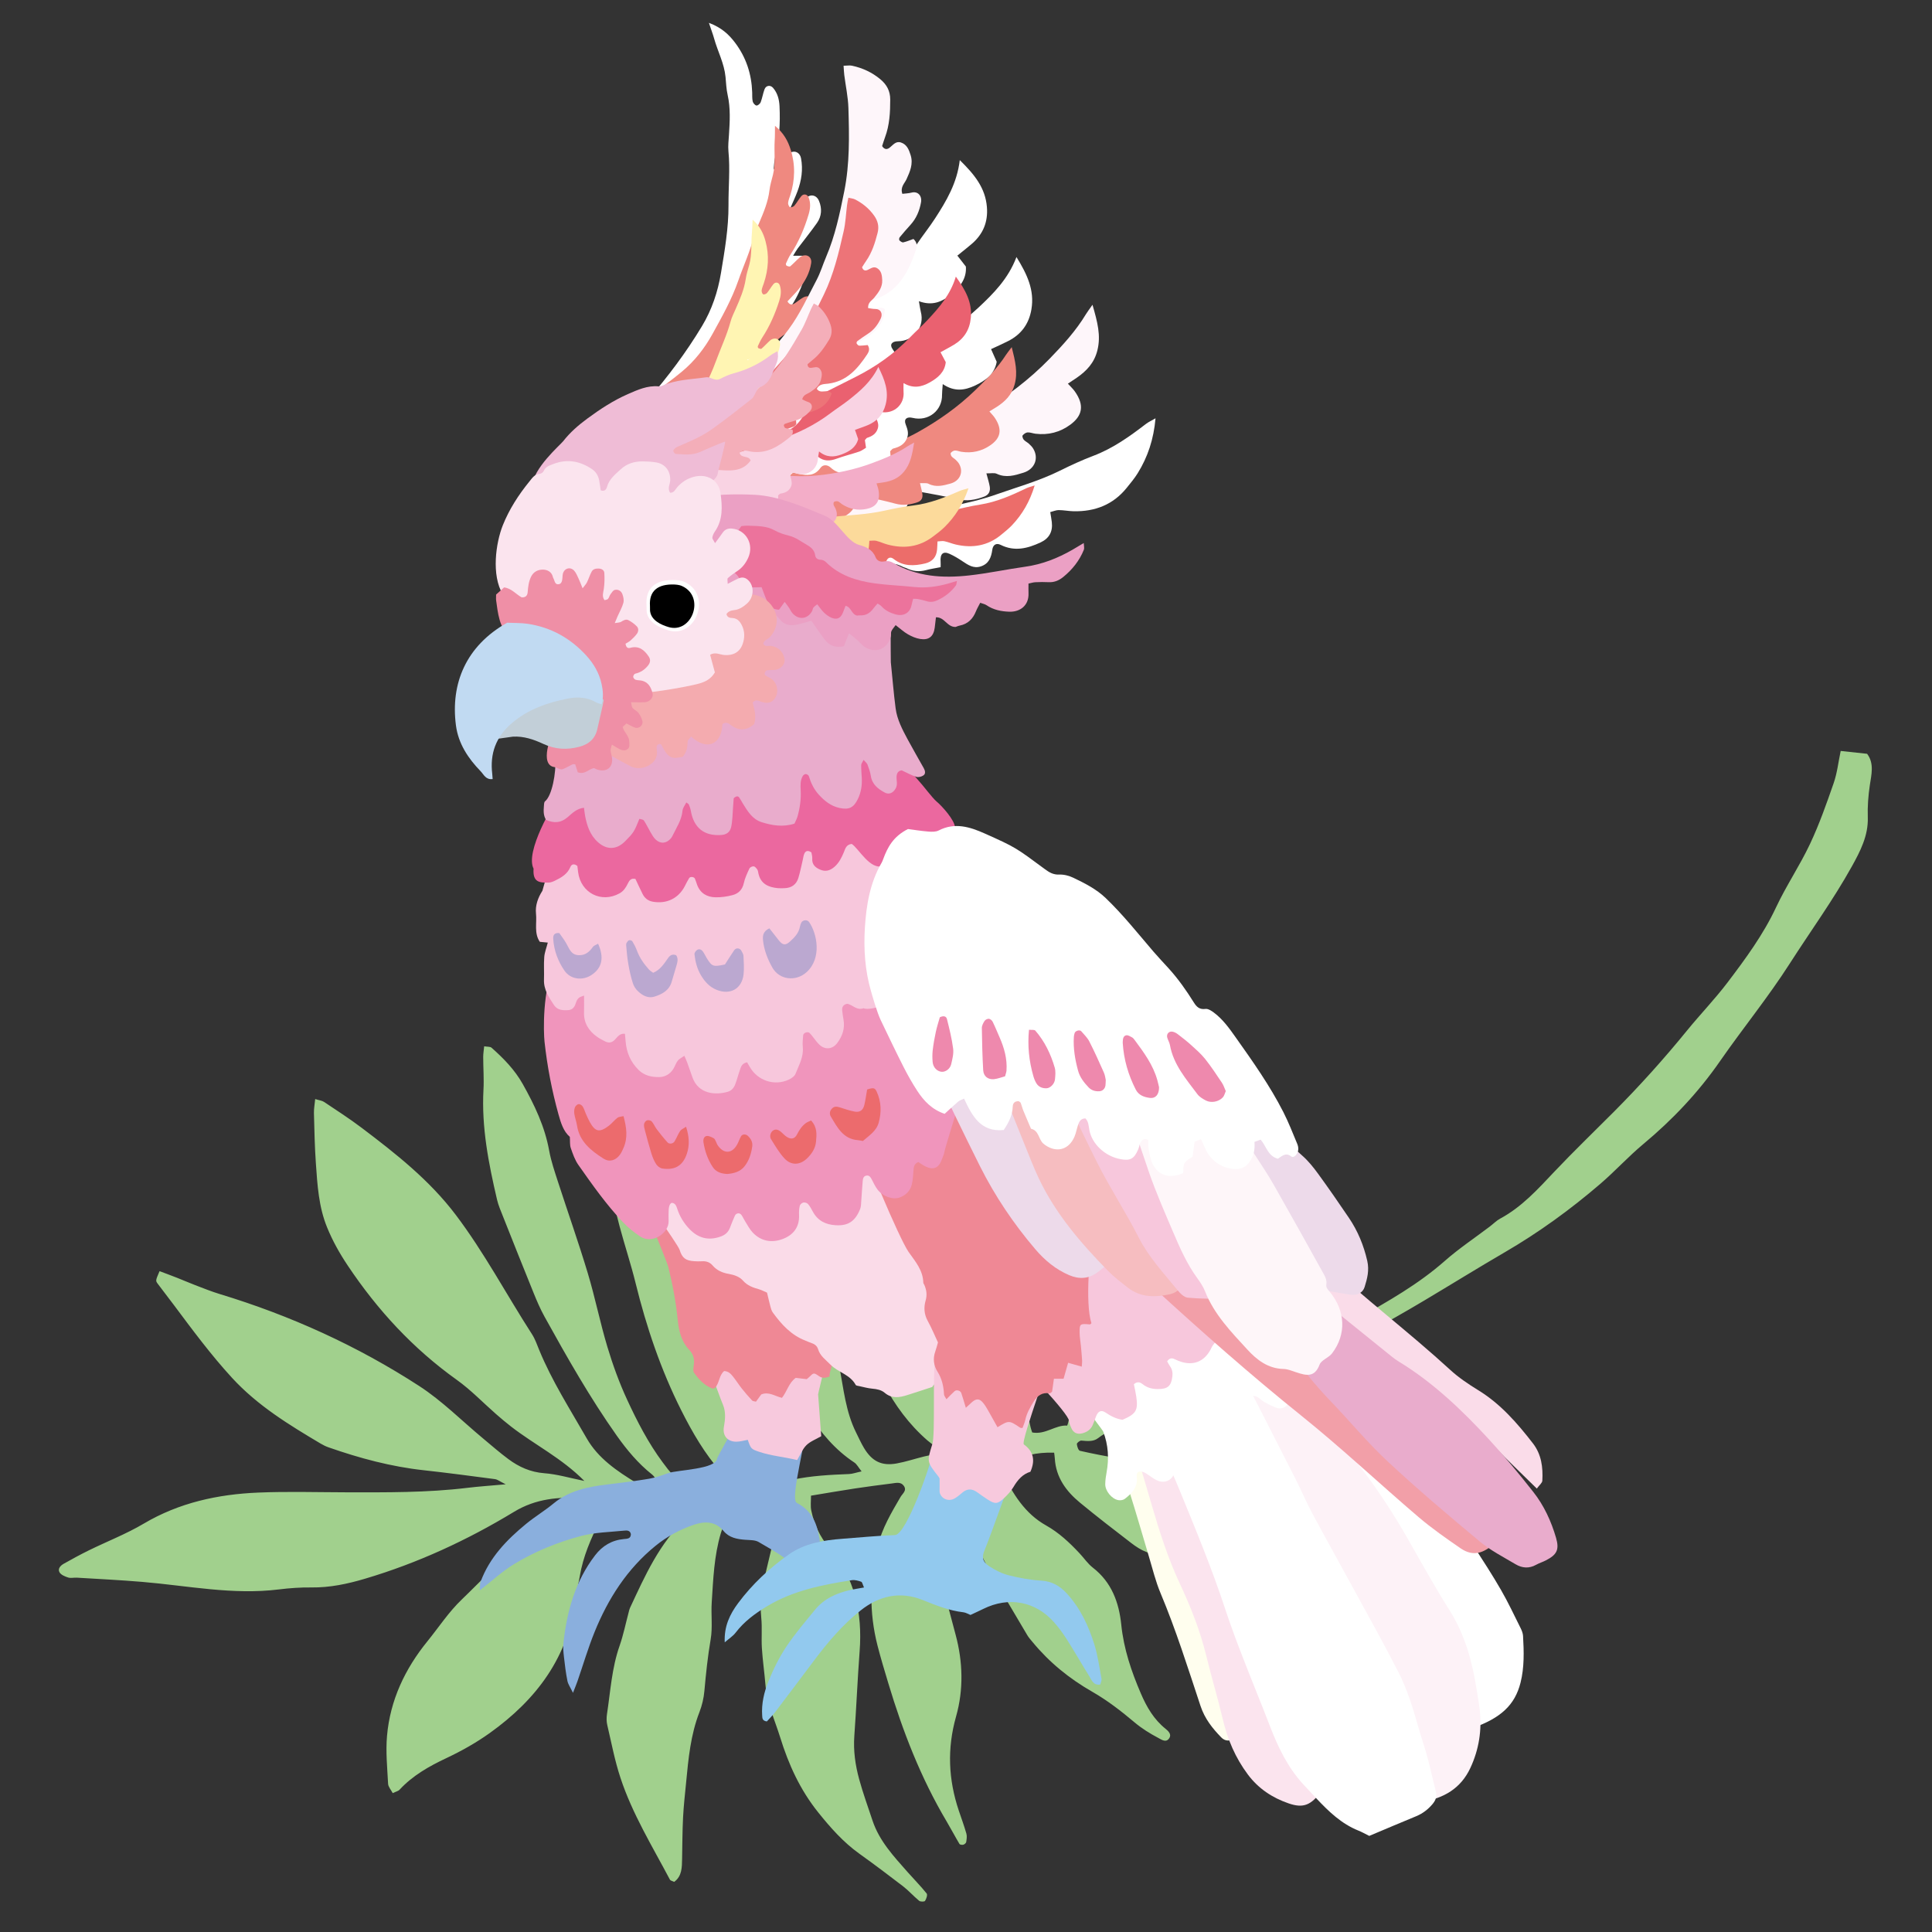 <?xml version="1.0" encoding="iso-8859-1"?>
<!-- Generator: Adobe Illustrator 29.1.0, SVG Export Plug-In . SVG Version: 9.03 Build 55587)  -->
<svg version="1.1" id="&#x30EC;&#x30A4;&#x30E4;&#x30FC;_1"
	 xmlns="http://www.w3.org/2000/svg" xmlns:xlink="http://www.w3.org/1999/xlink" x="0px" y="0px" viewBox="0 0 283.46 283.46"
	 style="enable-background:new 0 0 283.46 283.46;" xml:space="preserve">
<rect x="0" y="0" width="283.46" height="283.46" fill="#333333" stroke="none"/>
<path style="fill-rule:evenodd;clip-rule:evenodd;fill:#A1D08D;" d="M85.739,217.283c-3.345-3.373-7.305-5.309-10.735-7.965
	c-0.757-0.586-1.492-1.206-2.213-1.837c-1.921-1.679-3.701-3.552-5.765-5.025c-6.417-4.583-11.639-10.242-16.006-16.778
	c-1.199-1.793-2.222-3.616-3.032-5.604c-1.237-3.03-1.421-6.226-1.645-9.413c-0.172-2.446-0.217-4.9-0.282-7.351
	c-0.017-0.613,0.105-1.229,0.184-2.059c0.589,0.188,1.009,0.225,1.314,0.43c1.855,1.241,3.732,2.451,5.51,3.795
	c5.017,3.795,9.942,7.668,13.796,12.762c4.196,5.549,7.434,11.694,11.188,17.516c0.458,0.709,0.738,1.537,1.062,2.325
	c1.873,4.56,4.533,8.703,6.967,12.954c1.679,2.936,4.457,4.812,7.291,6.54c0.974,0.595,2.009,0.623,3.201-0.075
	c-0.318-0.416-0.548-0.878-0.915-1.168c-2.023-1.612-3.649-3.552-5.143-5.658c-3.949-5.581-7.313-11.511-10.616-17.48
	c-0.618-1.114-1.126-2.299-1.606-3.483c-1.527-3.753-3.02-7.521-4.515-11.284c-0.313-0.795-0.661-1.587-0.853-2.412
	c-1.241-5.306-2.292-10.635-1.991-16.138c0.087-1.593-0.038-3.196-0.04-4.795c0-0.497,0.088-0.998,0.143-1.567
	c0.488,0.084,0.883,0.031,1.08,0.206c1.762,1.559,3.394,3.226,4.568,5.311c1.735,3.086,3.241,6.237,3.883,9.765
	c0.284,1.566,0.809,3.094,1.301,4.611c1.448,4.466,3.016,8.895,4.368,13.39c1.075,3.566,1.802,7.243,2.876,10.812
	c0.796,2.646,1.746,5.268,2.906,7.772c1.476,3.191,3.095,6.33,5.205,9.171c0.508,0.683,1.017,1.377,1.622,1.967
	c1.031,1.005,2.27,1.622,3.762,1.373c1.213-0.203,2.572,0.219,3.807-0.855c-0.219-0.372-0.368-0.743-0.615-1.024
	c-2.413-2.738-4.21-5.836-5.852-9.099c-2.993-5.954-5.097-12.184-6.686-18.626c-0.688-2.797-1.599-5.537-2.345-8.319
	c-1.138-4.24-1.893-8.535-1.688-12.956c0.038-0.846-0.072-1.698-0.124-2.547c-0.231-3.849-0.109-7.629,1.161-11.36
	c1.233-3.616,2.149-7.341,3.2-10.998c1.111-0.052,1.776,0.269,1.621,0.863c-0.659,2.508,0.57,4.838,0.581,7.279
	c0.005,0.73,0.177,1.517,0.486,2.176c1.112,2.358,1.347,4.925,1.955,7.409c1.569,6.415,3.261,12.783,5.801,18.924
	c1.789,4.329,3.044,8.878,4.466,13.352c0.686,2.165,0.54,4.419,0.459,6.668c-0.114,3.191-0.172,6.39-0.109,9.582
	c0.049,2.472,0.75,4.829,1.688,7.124c0.465,1.137,1.182,1.738,2.394,1.727c1.173-0.013,2.383,0.121,3.511-0.117
	c2.729-0.577,5.48-0.714,8.246-0.824c0.507-0.018,1.006-0.207,1.847-0.389c-0.475-0.595-0.698-1.059-1.064-1.302
	c-2.819-1.858-4.914-4.368-6.713-7.179c-0.917-1.435-1.985-2.773-2.906-4.206c-3.639-5.645-5.817-11.767-6.712-18.47
	c-0.636-4.759-1.358-9.493-1.568-14.295c-0.216-4.91-0.166-9.797,1.033-14.615c0.305-1.23,0.29-2.539,0.506-3.796
	c0.061-0.365,0.345-0.866,0.64-0.967c0.262-0.089,0.82,0.201,1.011,0.484c0.889,1.318,1.706,2.687,2.534,4.047
	c0.851,1.397,1.339,2.938,1.385,4.553c0.051,1.698,0.064,3.432-0.197,5.103c-0.557,3.558-0.207,6.987,0.83,10.411
	c1.082,3.571,2.506,7.018,3.704,10.537c1.606,4.726,3.342,9.422,4.27,14.383c0.604,3.225,0.928,6.57,2.43,9.589
	c0.381,0.763,0.728,1.547,1.164,2.276c1.179,1.976,2.594,2.681,4.805,2.282c1.354-0.247,2.67-0.687,4.008-1.019
	c0.686-0.168,1.381-0.289,2.208-0.457c-0.331-1-1.122-1.39-1.719-1.911c-2.691-2.343-4.744-5.146-6.417-8.292
	c-3.867-7.278-5.755-15.123-6.869-23.207c-0.131-0.952-0.253-1.904-0.394-2.854c-0.297-2.015-0.403-4.022,0.055-6.032
	c0.141-0.621,0.216-1.268,0.245-1.905c0.29-5.922,2.094-11.492,3.933-17.057c0.093-0.282,0.358-0.511,0.657-0.924
	c0.337,0.269,0.71,0.45,0.913,0.748c0.842,1.227,1.676,2.46,2.433,3.74c0.812,1.369,1.771,2.717,2.248,4.206
	c0.776,2.432,1.43,4.943,1.753,7.47c0.827,6.452,1.431,12.93,2.15,19.394c0.166,1.482,0.401,2.958,0.653,4.43
	c0.451,2.627,0.651,5.273,0.879,7.927c0.286,3.282,0.913,6.539,1.512,9.781c0.277,1.491,1.064,2.785,2.443,3.768
	c1.767,0.223,3.441-0.375,5.36-1.01c-0.778-1.607-1.417-3.052-2.162-4.436c-2.527-4.694-3.951-9.648-3.773-15.025
	c0.037-1.062-0.061-2.142-0.213-3.192c-0.785-5.389,0.104-10.633,1.549-15.778c0.569-2.028,1.697-3.909,2.639-5.822
	c0.895-1.811,2.064-3.488,2.383-5.56c0.04-0.261,0.629-0.64,0.918-0.602c0.297,0.039,0.782,0.548,0.756,0.808
	c-0.152,1.552,0.395,2.92,0.86,4.343c0.294,0.896,0.419,1.884,0.42,2.831c0.004,1.38-0.095,2.773-0.283,4.142
	c-0.489,3.521-0.392,7.012,0.332,10.488c0.395,1.889,0.417,3.783,0.297,5.718c-0.133,2.229,0.102,4.475,0.039,6.707
	c-0.077,2.66-0.325,5.314-0.458,7.975c-0.102,2.015-0.202,4.036,0.526,6.061c1.969,0.357,3.419-1.134,5.13-1.006
	c0.561-1.379,0.116-2.368-0.142-3.387c-0.503-1.964-0.915-3.952-1.451-5.909c-0.747-2.72-0.04-5.31,0.723-7.85
	c1.136-3.792,2.629-7.473,5.192-10.54c2.11-2.528,4.474-4.844,6.733-7.246c0.144-0.15,0.348-0.249,0.539-0.342
	c0.565-0.271,1.107-0.076,1.416,0.36c0.199,0.275,0.248,0.852,0.092,1.153c-0.382,0.746-0.922,1.41-1.445,2.172
	c0.122,0.396,0.186,0.823,0.375,1.189c1.463,2.852,1.755,5.896,1.489,9.027c-0.231,2.767-0.618,5.49-1.671,8.108
	c-0.949,2.367-1.699,4.818-2.48,7.251c-0.282,0.881-0.399,1.815-0.614,2.828c0.499-0.013,0.825,0.048,1.107-0.036
	c4.078-1.261,8.157-2.516,12.217-3.825c7.106-2.298,14.022-4.986,20.573-8.687c4.469-2.521,8.876-5.015,12.75-8.427
	c2.075-1.827,4.398-3.371,6.607-5.048c0.509-0.386,0.967-0.865,1.52-1.162c3.162-1.697,5.512-4.302,7.932-6.864
	c2.855-3.02,5.855-5.9,8.786-8.844c3.76-3.78,7.324-7.738,10.688-11.875c1.949-2.395,4.107-4.625,5.967-7.079
	c2.636-3.48,5.222-6.99,7.098-10.993c1.491-3.182,3.485-6.126,4.984-9.306c1.36-2.883,2.428-5.918,3.476-8.937
	c0.512-1.475,0.682-3.068,1.028-4.716c1.256,0.135,2.503,0.269,3.873,0.418c1.084,1.409,0.623,3.105,0.408,4.57
	c-0.238,1.599-0.355,3.156-0.303,4.755c0.085,2.678-1.102,4.971-2.346,7.209c-2.744,4.937-6.072,9.506-9.113,14.254
	c-3.172,4.954-6.882,9.49-10.224,14.307c-3.168,4.573-6.954,8.582-11.237,12.15c-2.208,1.838-4.155,3.991-6.339,5.863
	c-4.371,3.754-9.021,7.129-14.012,10.031c-3.958,2.303-7.847,4.717-11.78,7.06c-5.776,3.439-11.665,6.67-17.823,9.375
	c-2.142,0.943-4.39,1.651-6.597,2.446c-1.701,0.616-3.424,1.171-5.12,1.805c-1.495,0.559-2.966,1.178-4.439,1.792
	c-0.358,0.15-0.684,0.376-1.326,0.736c0.656,0.327,0.991,0.622,1.34,0.641c1.697,0.098,3.398,0.176,5.099,0.148
	c1.381-0.022,2.757-0.23,4.14-0.316c4.811-0.301,9.048,1.12,12.648,4.338c1.675,1.5,3.319,3.002,5.644,3.451
	c0.372,0.074,0.683,0.479,1.201,0.861c-0.425,0.399-0.741,0.96-1.117,1.004c-1.48,0.167-2.98,0.126-4.466,0.25
	c-3.504,0.292-7.01,0.593-10.507,0.968c-4.001,0.428-7.629-0.554-10.937-2.77c-2.075-1.393-3.696-3.194-4.628-5.557
	c-0.306-0.774-0.648-1.532-1.019-2.403c-0.777,0.109-1.428,0.09-1.998,0.298c-2.681,0.984-5.613,1.31-7.97,3.136
	c-0.718,0.555-1.604,0.434-2.465,0.362c-0.217-0.018-0.665,0.347-0.655,0.506c0.028,0.354,0.224,0.939,0.452,0.993
	c1.86,0.426,3.737,0.785,5.619,1.1c2.198,0.365,4.408,0.673,6.615,0.995c3.299,0.481,5.35,2.547,6.608,5.436
	c1.378,3.164,3.283,5.979,5.358,8.694c0.771,1.008,1.599,1.972,2.33,2.868c-0.246,0.996-0.999,1.345-1.463,0.886
	c-1.338-1.323-3.075-1.502-4.698-1.74c-3.746-0.556-7.152-2.067-10.629-3.393c-0.783-0.299-1.524-0.782-2.195-1.298
	c-2.535-1.948-5.071-3.901-7.538-5.936c-2.029-1.673-3.532-3.709-3.694-6.48c-0.02-0.318-0.072-0.635-0.099-0.86
	c-2.608-0.071-4.569,0.398-7.635,1.782c0.011,0.355-0.107,0.829,0.061,1.162c1.518,3.081,3.249,5.979,6.405,7.744
	c1.866,1.046,3.435,2.518,4.896,4.08c0.657,0.697,1.205,1.526,1.951,2.105c2.749,2.13,3.835,5.098,4.169,8.357
	c0.364,3.562,1.481,6.864,2.879,10.112c0.854,1.99,1.909,3.802,3.625,5.177c0.409,0.329,0.891,0.803,0.562,1.339
	c-0.469,0.762-1.114,0.273-1.656-0.015c-1.222-0.646-2.372-1.357-3.458-2.269c-1.944-1.639-3.99-3.226-6.193-4.485
	c-3.38-1.935-6.315-4.319-8.779-7.312c-0.271-0.326-0.561-0.646-0.775-1.012c-2.047-3.491-4.171-6.945-6.091-10.505
	c-1.492-2.768-2.054-5.811-1.956-8.972c0.038-1.27-0.033-2.545-0.058-4.011c-0.599-0.174-1.179-0.491-1.748-0.472
	c-0.951,0.035-1.894,0.286-2.523,0.393c-1.294,1.445-2.404,2.683-3.737,4.168c0.148,0.758,0.308,1.799,0.564,2.814
	c0.233,0.931,0.517,1.854,0.874,2.742c1.792,4.469,2.914,9.135,4.162,13.768c1.081,4.013,1.186,8.076,0.074,12.013
	c-1.335,4.721-1.132,9.265,0.404,13.834c0.374,1.113,0.782,2.217,1.106,3.346c0.11,0.383,0.041,0.836-0.024,1.241
	c-0.025,0.158-0.251,0.35-0.42,0.396c-0.173,0.049-0.501,0.005-0.57-0.112c-0.651-1.09-1.24-2.217-1.886-3.308
	c-3.781-6.365-6.433-13.204-8.552-20.268c-0.551-1.84-1.113-3.677-1.587-5.535c-1.244-4.85-1.152-9.702,0.027-14.562
	c0.637-2.638,2.006-4.923,3.346-7.225c0.309-0.532,0.983-0.943,0.483-1.646c-0.445-0.626-1.148-0.419-1.765-0.342
	c-1.799,0.227-3.596,0.459-5.387,0.73c-2.102,0.319-4.195,0.685-6.463,1.058c0.007,0.771-0.1,1.51,0.044,2.194
	c0.424,2.013,1.265,3.855,2.616,5.426c3.78,4.398,4.903,9.555,4.477,15.201c-0.311,4.141-0.48,8.287-0.778,12.429
	c-0.157,2.171,0.142,4.276,0.705,6.335c0.562,2.057,1.292,4.064,1.965,6.088c1.007,3.024,3.146,5.284,5.19,7.602
	c0.914,1.037,1.891,2.018,2.753,3.095c0.153,0.192-0.044,0.782-0.241,1.085c-0.087,0.133-0.673,0.141-0.856-0.011
	c-0.822-0.673-1.533-1.486-2.371-2.137c-2.112-1.627-4.247-3.225-6.41-4.777c-2.357-1.689-4.212-3.793-6.036-6.061
	c-2.671-3.335-4.345-7.028-5.583-11.022c-0.787-2.537-1.931-4.97-2.154-7.67c-0.149-1.802-0.41-3.594-0.525-5.396
	c-0.096-1.487,0.058-2.997-0.093-4.479c-0.231-2.278,0.129-4.461,0.668-6.65c0.56-2.275,1.082-4.561,1.591-6.851
	c0.088-0.402,0.022-0.843,0.027-1.289c-0.714-0.636-1.389-1.307-2.135-1.889c-0.904-0.703-2.1-0.757-2.955,0.004
	c-1.34,1.189-2.566,2.398-3.131,4.295c-0.99,3.328-1.109,6.724-1.331,10.122c-0.121,1.805,0.148,3.659-0.155,5.425
	c-0.433,2.524-0.695,5.052-0.924,7.594c-0.094,1.052-0.346,2.122-0.728,3.105c-1.295,3.329-1.618,6.827-1.953,10.329
	c-0.164,1.694-0.359,3.39-0.445,5.089c-0.102,2.02-0.104,4.045-0.143,6.065c-0.023,1.277-0.002,2.564-1.158,3.412
	c-0.266-0.132-0.543-0.174-0.625-0.322c-2.589-4.899-5.514-9.647-7.259-14.939c-0.834-2.522-1.33-5.16-1.937-7.754
	c-0.12-0.508-0.122-1.073-0.043-1.592c0.512-3.355,0.704-6.767,1.847-10.02c0.562-1.603,0.897-3.285,1.337-4.931
	c0.055-0.207,0.093-0.423,0.182-0.612c2.211-4.741,4.329-9.537,8.266-13.197c0.384-0.357,0.712-0.776,1.054-1.177
	c0.065-0.074,0.074-0.197,0.178-0.502c-0.385-0.223-0.791-0.649-1.223-0.679c-2.343-0.149-4.716-0.447-7.025-0.201
	c-1.625,0.174-3.189,1.083-4.726,1.779c-0.422,0.192-0.721,0.769-0.956,1.228c-1.31,2.567-2.443,5.203-2.925,8.074
	c-0.175,1.054-0.46,2.089-0.586,3.144c-1.022,8.666-5.742,14.948-12.649,19.88c-2.012,1.436-4.141,2.625-6.361,3.673
	c-2.524,1.189-4.924,2.548-6.849,4.626c-0.193,0.21-0.543,0.275-1,0.499c-0.25-0.486-0.656-0.919-0.678-1.373
	c-0.121-2.34-0.362-4.703-0.159-7.022c0.46-5.239,2.636-9.837,5.931-13.887c1.671-2.058,3.113-4.288,5.058-6.148
	c2.613-2.501,5.042-5.191,7.966-7.362c1.62-1.203,3.134-2.561,4.799-3.698c1.222-0.834,2.615-1.413,3.922-2.119
	c0.639-0.347,1.259-0.726,2.065-1.19c-0.47-0.231-0.735-0.472-1.016-0.486c-3.534-0.2-6.873,0.059-10.095,2.016
	c-6.858,4.158-14.121,7.516-21.843,9.807c-2.57,0.764-5.155,1.316-7.863,1.284c-1.599-0.019-3.207,0.095-4.793,0.291
	c-6.761,0.841-13.389-0.551-20.068-1.108c-3.186-0.267-6.38-0.424-9.571-0.617c-0.425-0.026-0.884,0.1-1.272-0.022
	c-0.463-0.145-1.038-0.38-1.262-0.754c-0.316-0.53,0.142-1.005,0.621-1.272c1.209-0.678,2.427-1.348,3.67-1.957
	c2.679-1.314,5.488-2.402,8.048-3.918c5.212-3.083,10.89-4.314,16.811-4.561c4.259-0.178,8.528-0.05,12.792-0.04
	c5.97,0.013,11.938,0.064,17.88-0.654c1.674-0.204,3.359-0.313,5.635-0.52c-0.89-0.44-1.212-0.71-1.562-0.757
	c-3.482-0.459-6.965-0.923-10.46-1.306c-4.795-0.524-9.412-1.765-13.948-3.351c-0.401-0.139-0.793-0.327-1.158-0.545
	c-4.671-2.772-9.274-5.58-13.025-9.661c-3.116-3.392-5.827-7.066-8.57-10.734c-0.766-1.025-1.556-2.03-2.318-3.055
	c-0.352-0.471-0.334-0.483,0.255-1.865c0.848,0.32,1.716,0.639,2.575,0.979c0.895,0.353,1.777,0.738,2.673,1.082
	c1.191,0.453,2.377,0.934,3.595,1.304c10.376,3.15,20.179,7.601,29.261,13.494c3.372,2.188,6.261,5.116,9.374,7.701
	c1.227,1.021,2.427,2.077,3.71,3.025c1.555,1.154,3.245,1.909,5.263,2.064C81.732,216.287,83.571,216.843,85.739,217.283z"/>
<g>
	<path style="fill-rule:evenodd;clip-rule:evenodd;fill:#8AAFDD;" d="M84.068,248.37c-0.378-0.784-0.718-1.245-0.818-1.752
		c-0.234-1.151-0.372-2.323-0.506-3.491c-0.076-0.683-0.152-1.385-0.079-2.06c0.505-4.662,1.731-9.069,4.642-12.867
		c1.077-1.411,2.461-2.231,4.237-2.395c0.463-0.045,1.013-0.027,1.016-0.72c-0.106-0.562-0.586-0.55-0.922-0.517
		c-2.144,0.218-4.349,0.247-6.415,0.797c-3.418,0.91-6.729,2.255-9.765,4.097c-1.744,1.058-3.266,2.479-5.082,3.888
		c0.055-0.516,0.017-0.942,0.147-1.303c1.309-3.537,3.835-6.14,6.671-8.471c1.291-1.06,2.741-1.929,4.025-2.992
		c2.307-1.915,5.061-2.443,7.905-2.79c2.051-0.248,4.102-0.496,6.139-0.84c0.955-0.161,1.885-0.516,2.811-0.831
		c1.398-0.476,6.995-0.55,7.138-2.143c0.013-0.162,2.51-4.641,2.761-4.971c0.454,0.141,3.383-2.602,3.816-2.299
		c2.342,1.629-2.102,0.547,0.605,0.938c1.712,0.25,5.025-0.603,5.784,1.021c0.568,1.211-2.403,11.255-1.275,11.831
		c2.539,1.299,3.144,3.575,3.441,6.107c0.256,2.187-0.493,3.984-1.79,5.651c-0.273-0.173-0.516-0.236-0.589-0.383
		c-1.393-2.846-4.133-4.124-6.649-5.628c-0.534-0.321-1.311-0.277-1.982-0.332c-1.205-0.094-2.348-0.291-3.18-1.296
		c-1.192-1.441-2.757-1.442-4.318-0.918c-2.056,0.693-3.965,1.724-5.66,3.101c-4.156,3.377-6.951,7.739-8.937,12.635
		c-0.961,2.365-1.681,4.827-2.517,7.242C84.565,247.137,84.375,247.579,84.068,248.37z"/>
	<path style="fill-rule:evenodd;clip-rule:evenodd;fill:#FFFFFF;" d="M104.01,3.355c1.845,0.69,2.916,1.69,3.826,2.893
		c1.634,2.161,2.436,4.611,2.525,7.308c0.013,0.448-0.021,0.912,0.08,1.339c0.058,0.24,0.333,0.557,0.546,0.588
		c0.185,0.027,0.53-0.256,0.615-0.477c0.239-0.619,0.337-1.292,0.569-1.912c0.217-0.579,0.868-0.656,1.253-0.202
		c0.663,0.776,0.899,1.701,0.947,2.696c0.12,2.48-0.029,4.934-0.616,7.355c-0.141,0.575-0.182,1.176-0.232,1.767
		c-0.009,0.103,0.155,0.303,0.249,0.311c0.201,0.016,0.528,0.003,0.597-0.116c0.372-0.642,0.656-1.336,1.023-1.98
		c0.136-0.238,0.391-0.455,0.643-0.57c0.665-0.31,1.341,0.085,1.487,0.851c0.319,1.668,0.069,3.288-0.515,4.857
		c-0.333,0.892-0.745,1.753-1.107,2.595c0.524,0.458,0.92,0.331,1.238-0.07c0.371-0.468,0.659-1.004,1.056-1.448
		c0.655-0.735,1.6-0.571,1.976,0.351c0.45,1.104,0.392,2.227-0.296,3.209c-0.9,1.28-1.89,2.496-2.832,3.747
		c-0.21,0.281-0.376,0.593-0.677,1.073c0.771,0,1.323,0,1.95,0c0.203,0.886,0.203,1.75-0.069,2.639
		c-0.436,1.436-0.975,2.797-1.751,4.109c-1.578,2.676-3.441,5.083-5.824,7.07c-1.662,1.386-3.222,2.882-5.187,3.914
		c-1.363,0.714-2.623,1.735-3.164,3.416c-2.55,0.337-5.051,0.673-7.787,1.036c0.209-0.441,0.285-0.779,0.483-1.006
		c2.959-3.393,5.649-6.979,7.976-10.843c1.456-2.418,2.33-5.046,2.784-7.776c0.548-3.309,1.128-6.62,1.108-10.011
		c-0.017-2.616,0.249-5.229-0.006-7.851c-0.08-0.81,0.027-1.643,0.077-2.463c0.124-1.944,0.239-3.879-0.194-5.812
		c-0.197-0.871-0.229-1.781-0.315-2.674c-0.192-1.969-1.137-3.712-1.662-5.582C104.607,5.047,104.369,4.425,104.01,3.355z"/>
	<path style="fill-rule:evenodd;clip-rule:evenodd;fill:#FEF6FA;" d="M160.289,44.715c0.731,2.539,1.26,4.509,0.717,6.692
		c-0.456,1.838-1.587,3.022-3.042,4.028c-0.371,0.258-0.752,0.5-1.286,0.854c0.405,0.446,0.736,0.747,0.992,1.102
		c1.52,2.122,1.077,3.648-0.62,4.907c-1.516,1.125-3.246,1.567-5.127,1.339c-0.391-0.047-0.78-0.218-1.158-0.194
		c-0.261,0.018-0.56,0.233-0.729,0.448c-0.082,0.107,0.032,0.463,0.162,0.616c0.198,0.231,0.507,0.368,0.737,0.577
		c0.23,0.21,0.466,0.434,0.631,0.695c0.883,1.402,0.294,3.045-1.406,3.575c-1.258,0.392-2.564,0.802-3.919,0.16
		c-0.366-0.173-0.874-0.048-1.52-0.063c0.198,0.751,0.383,1.318,0.486,1.897c0.133,0.74-0.135,1.256-0.815,1.514
		c-1.267,0.483-2.552,0.712-3.931,0.383c-1.752-0.421-3.531-0.737-5.306-1.059c-0.443-0.083-0.913-0.016-1.428-0.017
		c-0.112,0.374-0.229,0.657-0.281,0.949c-0.306,1.79-1.649,2.592-3.109,3.285c-0.071,0.035-0.166,0.106-0.217,0.083
		c-0.962-0.429-1.767,0.347-2.644,0.358c-2.749,0.037-5.535,0.479-8.24-0.151c-3.1-0.718-6.254-0.738-9.383-1.09
		c-1.803-0.204-3.598-0.362-5.414-0.069c-0.595,0.095-1.229-0.072-1.891-0.123c-0.27-2.255-0.417-4.465-2.376-6.275
		c0.663-0.193,0.954-0.383,1.193-0.331c2.423,0.525,4.832,0.475,7.281,0.088c2.171-0.344,4.377-0.479,6.574-0.678
		c0.365-0.034,0.786-0.012,1.112,0.14c0.576,0.263,1.001,0.199,1.503-0.198c0.337-0.27,0.819-0.4,1.259-0.489
		c4.006-0.816,8.042-1.517,12.028-2.428c4.546-1.04,8.983-2.483,13-4.896c3.582-2.153,6.914-4.669,9.851-7.688
		c1.984-2.04,3.886-4.125,5.36-6.567C159.531,45.758,159.769,45.458,160.289,44.715z"/>
	<path style="fill-rule:evenodd;clip-rule:evenodd;fill:#EF8980;" d="M148.439,50.932c0.535,2.109,0.919,3.744,0.413,5.527
		c-0.423,1.5-1.383,2.446-2.607,3.236c-0.312,0.202-0.634,0.392-1.081,0.668c0.321,0.378,0.587,0.634,0.787,0.934
		c1.196,1.786,0.792,3.03-0.64,4.023c-1.276,0.886-2.711,1.205-4.254,0.967c-0.32-0.048-0.636-0.199-0.949-0.188
		c-0.214,0.008-0.465,0.176-0.61,0.349c-0.071,0.085,0.014,0.382,0.117,0.511c0.158,0.196,0.407,0.316,0.591,0.495
		c0.186,0.179,0.373,0.369,0.503,0.588c0.689,1.177,0.161,2.515-1.252,2.905c-1.045,0.29-2.13,0.594-3.23,0.03
		c-0.296-0.151-0.717-0.063-1.248-0.092c0.142,0.624,0.279,1.095,0.35,1.575c0.09,0.612-0.143,1.029-0.709,1.225
		c-1.057,0.364-2.12,0.52-3.248,0.211c-1.431-0.392-2.887-0.698-4.339-1.01c-0.364-0.079-0.752-0.037-1.176-0.052
		c-0.103,0.305-0.206,0.534-0.255,0.775c-0.299,1.466-1.425,2.089-2.646,2.622c-0.059,0.027-0.138,0.084-0.18,0.063
		c-0.782-0.379-1.464,0.238-2.187,0.225c-2.263-0.042-4.567,0.249-6.777-0.34c-2.533-0.671-5.129-0.772-7.696-1.144
		c-1.478-0.215-2.952-0.391-4.455-0.198c-0.493,0.063-1.01-0.091-1.554-0.149c-0.164-1.864-0.225-3.688-1.791-5.229
		c0.551-0.14,0.795-0.289,0.991-0.241c1.981,0.496,3.966,0.518,5.99,0.264c1.797-0.227,3.616-0.281,5.429-0.387
		c0.303-0.018,0.648,0.011,0.913,0.144c0.468,0.232,0.818,0.19,1.241-0.122c0.285-0.213,0.685-0.308,1.05-0.37
		c3.319-0.567,6.659-1.038,9.964-1.684c3.768-0.737,7.459-1.809,10.827-3.69c3.007-1.679,5.814-3.662,8.31-6.07
		c1.688-1.626,3.306-3.294,4.585-5.266C147.789,51.771,147.991,51.529,148.439,50.932z"/>
	<path style="fill-rule:evenodd;clip-rule:evenodd;fill:#EF8980;" d="M113.706,18.459c1.308,1.098,1.896,2.224,2.292,3.47
		c0.712,2.239,0.659,4.474-0.047,6.705c-0.119,0.371-0.281,0.739-0.321,1.118c-0.023,0.213,0.109,0.551,0.276,0.639
		c0.143,0.075,0.507-0.056,0.641-0.212c0.373-0.438,0.647-0.958,1.016-1.399c0.345-0.41,0.899-0.285,1.084,0.198
		c0.317,0.826,0.243,1.65-0.005,2.478c-0.619,2.062-1.449,4.026-2.629,5.836c-0.281,0.429-0.488,0.909-0.701,1.377
		c-0.036,0.081,0.039,0.292,0.114,0.325c0.159,0.071,0.43,0.155,0.521,0.078c0.49-0.417,0.923-0.902,1.41-1.324
		c0.181-0.155,0.452-0.258,0.69-0.28c0.634-0.062,1.071,0.457,0.971,1.126c-0.222,1.456-0.895,2.708-1.826,3.822
		c-0.529,0.633-1.115,1.219-1.654,1.802c0.296,0.526,0.656,0.536,1.033,0.301c0.438-0.276,0.828-0.63,1.281-0.878
		c0.748-0.412,1.473-0.005,1.515,0.857c0.048,1.033-0.323,1.935-1.17,2.538c-1.105,0.788-2.267,1.494-3.398,2.246
		c-0.252,0.169-0.479,0.376-0.864,0.682c0.63,0.222,1.082,0.383,1.594,0.564c-0.089,0.784-0.339,1.491-0.818,2.137
		c-0.772,1.048-1.605,2.006-2.618,2.855c-2.064,1.731-4.283,3.162-6.806,4.098c-1.76,0.653-3.467,1.425-5.373,1.702
		c-1.32,0.19-2.645,0.662-3.573,1.878c-2.183-0.46-4.326-0.909-6.666-1.402c0.298-0.3,0.458-0.555,0.685-0.684
		c3.4-1.918,6.635-4.073,9.654-6.56c1.89-1.559,3.364-3.454,4.524-5.556c1.404-2.545,2.835-5.086,3.798-7.864
		c0.742-2.143,1.715-4.204,2.264-6.421c0.169-0.686,0.497-1.335,0.775-1.991c0.663-1.555,1.316-3.103,1.521-4.809
		c0.091-0.769,0.327-1.521,0.515-2.277c0.411-1.666,0.142-3.364,0.253-5.044C113.706,20.015,113.69,19.438,113.706,18.459z"/>
	<path style="fill-rule:evenodd;clip-rule:evenodd;fill:#FFFFFF;" d="M149.135,37.71c1.561,2.534,2.67,4.855,2.193,7.677
		c-0.36,2.143-1.494,3.676-3.405,4.65c-0.775,0.399-1.576,0.745-2.516,1.185c0.293,0.66,0.537,1.21,0.827,1.862
		c-0.304,1.763-1.586,2.739-3.19,3.489c-1.521,0.709-3.028,0.932-4.725-0.22c-0.058,0.831-0.107,1.191-0.103,1.551
		c0.046,2.337-2.01,3.965-4.315,3.406c-0.848-0.205-1.315,0.172-1.034,0.917c0.259,0.694,0.511,1.33,0.204,2.072
		c-0.381,0.921-1.134,1.295-2.03,1.514c-0.134,0.031-0.234,0.206-0.434,0.392c0.031,0.383,0.065,0.838,0.111,1.388
		c-0.412,0.203-0.811,0.489-1.257,0.607c-1.394,0.367-2.823,0.61-4.208,1.011c-1.256,0.363-2.366,0.33-3.371-0.605
		c-0.486-0.454-1.144-0.468-1.5,0.036c-0.862,1.225-1.992,1.139-3.211,0.877c-0.298-0.065-0.594-0.129-0.788-0.174
		c-1.061,0.645-0.563,1.733-1.087,2.59c-1.065,0.6-2.396,0.376-3.631,0.612c-1.417,0.268-2.877,0.311-4.288,0.603
		c-2.245,0.461-4.452,0.233-6.795-0.039c-0.174-1.762,0.864-3.547-0.42-5.175c2.27-1.579,4.571-3.041,6.711-4.715
		c1.756-1.374,3.615-2.312,5.834-2.604c1.109-0.145,2.208-0.439,3.287-0.758c1.69-0.5,3.39-0.996,5.028-1.637
		c2.916-1.139,5.793-2.381,8.682-3.59c3.812-1.597,7.293-3.717,10.369-6.494c1.133-1.021,2.352-1.948,3.464-2.989
		C145.77,43.062,147.927,40.901,149.135,37.71z"/>
	<path style="fill-rule:evenodd;clip-rule:evenodd;fill:#FFFFFF;" d="M140.818,23.491c2.127,2.083,3.765,4.068,3.982,6.92
		c0.168,2.166-0.564,3.928-2.184,5.336c-0.656,0.573-1.35,1.103-2.155,1.756c0.443,0.569,0.813,1.045,1.251,1.607
		c0.13,1.784-0.878,3.041-2.254,4.155c-1.306,1.055-2.713,1.635-4.638,0.926c0.144,0.82,0.183,1.182,0.275,1.531
		c0.607,2.256-0.995,4.332-3.367,4.346c-0.872,0.006-1.235,0.484-0.782,1.139c0.417,0.611,0.817,1.168,0.697,1.962
		c-0.147,0.985-0.788,1.529-1.606,1.959c-0.122,0.062-0.177,0.255-0.326,0.484c0.122,0.365,0.266,0.797,0.441,1.32
		c-0.35,0.297-0.669,0.671-1.073,0.892c-1.265,0.693-2.593,1.272-3.839,1.996c-1.131,0.655-2.217,0.892-3.417,0.227
		c-0.581-0.323-1.223-0.178-1.447,0.397c-0.541,1.397-1.659,1.586-2.905,1.626c-0.304,0.009-0.607,0.018-0.806,0.02
		c-0.875,0.883-0.129,1.819-0.431,2.776c-0.889,0.839-2.234,0.943-3.375,1.47c-1.312,0.601-2.718,0.995-4.016,1.619
		c-2.068,0.99-4.265,1.3-6.604,1.603c-0.595-1.668-0.018-3.65-1.656-4.922c1.821-2.08,3.703-4.053,5.375-6.194
		c1.374-1.756,2.95-3.116,5.035-3.934c1.041-0.408,2.037-0.958,3.006-1.528c1.521-0.894,3.049-1.785,4.485-2.802
		c2.556-1.809,5.048-3.708,7.561-5.578c3.313-2.469,6.181-5.367,8.495-8.803c0.854-1.266,1.813-2.458,2.642-3.736
		C138.846,29.496,140.415,26.878,140.818,23.491z"/>
	<path style="fill-rule:evenodd;clip-rule:evenodd;fill:#EA6170;" d="M140.24,40.585c1.399,1.955,2.423,3.764,2.196,6.064
		c-0.171,1.747-0.999,3.045-2.485,3.938c-0.602,0.362-1.229,0.687-1.961,1.093c0.273,0.516,0.5,0.946,0.77,1.454
		c-0.146,1.438-1.125,2.296-2.376,2.99c-1.187,0.656-2.389,0.92-3.82,0.085c0,0.673-0.02,0.966,0.004,1.256
		c0.167,1.88-1.399,3.308-3.288,2.986c-0.695-0.119-1.051,0.213-0.783,0.797c0.247,0.543,0.486,1.043,0.279,1.659
		c-0.256,0.763-0.841,1.106-1.552,1.332c-0.107,0.033-0.177,0.178-0.328,0.34c0.045,0.307,0.099,0.671,0.165,1.112
		c-0.319,0.187-0.625,0.44-0.979,0.559c-1.103,0.373-2.241,0.649-3.334,1.05c-0.992,0.363-1.888,0.397-2.749-0.299
		c-0.418-0.337-0.949-0.315-1.207,0.113c-0.627,1.035-1.543,1.029-2.54,0.885c-0.243-0.035-0.485-0.07-0.645-0.095
		c-0.819,0.579-0.358,1.427-0.731,2.147c-0.825,0.543-1.91,0.437-2.892,0.695c-1.127,0.295-2.301,0.411-3.422,0.725
		c-1.784,0.499-3.574,0.437-5.477,0.348c-0.239-1.41,0.498-2.905-0.628-4.147c1.742-1.399,3.515-2.705,5.146-4.172
		c1.339-1.205,2.784-2.064,4.556-2.424c0.886-0.179,1.755-0.477,2.606-0.794c1.334-0.497,2.676-0.991,3.961-1.599
		c2.286-1.081,4.536-2.242,6.797-3.377c2.983-1.498,5.669-3.401,7.994-5.81c0.857-0.887,1.787-1.701,2.625-2.602
		C137.829,45.084,139.445,43.223,140.24,40.585z"/>
	<path style="fill-rule:evenodd;clip-rule:evenodd;fill:#FEF6FA;" d="M103.573,60.79c-0.057-0.789,0.609-1.084,1.077-1.469
		c4.026-3.336,7.946-6.811,11.066-11.018c1.637-2.207,2.797-4.775,4.091-7.223c0.569-1.074,0.918-2.264,1.398-3.386
		c1.325-3.096,2.006-6.356,2.666-9.644c0.812-4.051,0.728-8.121,0.607-12.195c-0.049-1.622-0.403-3.233-0.607-4.851
		c-0.05-0.388-0.06-0.781-0.103-1.357c0.511-0.008,0.9-0.083,1.253-0.005c1.534,0.333,2.928,0.974,4.143,1.989
		c0.932,0.775,1.448,1.708,1.448,2.962c0.001,1.887-0.09,3.747-0.758,5.538c-0.168,0.449-0.303,0.911-0.431,1.298
		c0.345,0.55,0.745,0.509,1.091,0.245c0.51-0.389,0.908-1.021,1.676-0.767c0.879,0.291,1.17,1.065,1.42,1.863
		c0.398,1.28-0.094,2.394-0.603,3.516c-0.287,0.633-0.95,1.146-0.617,2.154c0.44-0.056,0.906-0.064,1.345-0.18
		c0.943-0.248,1.565,0.479,1.395,1.433c-0.22,1.223-0.684,2.349-1.54,3.287c-0.546,0.602-1.08,1.214-1.595,1.843
		c-0.081,0.099-0.103,0.374-0.03,0.447c0.145,0.148,0.4,0.327,0.565,0.29c0.527-0.125,1.035-0.341,1.491-0.502
		c0.604,0.562,0.531,1.134,0.343,1.679c-1.035,2.992-2.369,5.739-5.585,7.027c-0.695,0.278-1.605,0.437-1.828,1.451
		c0.963,0.896,1.889-0.608,2.884,0.156c-0.226,3.196-2.863,4.325-5.412,5.644c0.181,0.521,0.334,0.955,0.507,1.453
		c-0.09,0.149-0.161,0.425-0.337,0.546c-1.949,1.332-3.81,2.817-6.136,3.498c-0.435,0.128-0.813,0.461-1.258,0.72
		c0.135,0.331,0.189,0.564,0.313,0.748c0.984,1.429,1.021,1.977,0.184,3.292c-0.586,0.921-1.391,1.658-2.392,2.007
		c-2.141,0.744-4.33,1.345-6.449,1.989c-0.515-0.58,0.01-0.819,0.141-1.138c0.774-1.892,1.547-3.781,1.295-5.892
		c-0.038-0.319-0.105-0.638-0.205-0.941c-0.126-0.389-0.687-0.622-1.008-0.401c-0.397,0.273-0.781,0.58-1.113,0.929
		c-1.257,1.319-2.667,2.392-4.446,2.902L103.573,60.79z"/>
	<path style="fill-rule:evenodd;clip-rule:evenodd;fill:#ED7478;" d="M98.724,64.374c0.115-0.62,0.687-0.714,1.123-0.917
		c3.766-1.768,7.478-3.662,10.72-6.28c1.699-1.373,3.105-3.121,4.59-4.748c0.651-0.714,1.157-1.561,1.751-2.33
		c1.638-2.119,2.811-4.495,3.975-6.896c1.432-2.959,2.179-6.109,2.897-9.271c0.286-1.259,0.335-2.571,0.5-3.858
		c0.038-0.308,0.109-0.612,0.192-1.065c0.395,0.096,0.708,0.116,0.965,0.245c1.114,0.562,2.06,1.334,2.795,2.357
		c0.562,0.784,0.775,1.605,0.524,2.57c-0.375,1.454-0.815,2.868-1.688,4.115c-0.218,0.312-0.413,0.641-0.589,0.914
		c0.157,0.492,0.473,0.541,0.792,0.405c0.471-0.197,0.903-0.604,1.444-0.255c0.619,0.398,0.688,1.054,0.723,1.718
		c0.052,1.065-0.549,1.825-1.166,2.588c-0.347,0.43-0.96,0.693-0.904,1.536c0.35,0.045,0.71,0.131,1.071,0.13
		c0.776-0.004,1.111,0.68,0.79,1.381c-0.413,0.899-0.996,1.673-1.841,2.225c-0.541,0.354-1.074,0.719-1.595,1.102
		c-0.083,0.06-0.154,0.267-0.113,0.339c0.083,0.142,0.243,0.331,0.377,0.335c0.432,0.008,0.867-0.056,1.249-0.088
		c0.353,0.552,0.183,0.979-0.07,1.361c-1.393,2.097-2.969,3.946-5.703,4.3c-0.589,0.075-1.323,0.016-1.697,0.751
		c0.563,0.883,1.575-0.089,2.19,0.696c-0.811,2.418-3.067,2.76-5.293,3.269c0.036,0.437,0.067,0.804,0.101,1.22
		c-0.1,0.098-0.208,0.297-0.369,0.353c-1.765,0.638-3.495,1.411-5.422,1.473c-0.361,0.012-0.717,0.191-1.113,0.303
		c0.039,0.283,0.033,0.473,0.094,0.638c0.472,1.298,0.391,1.726-0.515,2.573c-0.636,0.592-1.402,1.001-2.243,1.07
		c-1.796,0.146-3.602,0.172-5.363,0.247c-0.28-0.552,0.171-0.632,0.335-0.849c0.974-1.303,1.945-2.604,2.172-4.281
		c0.034-0.253,0.046-0.51,0.029-0.765c-0.02-0.323-0.405-0.614-0.695-0.508c-0.361,0.131-0.718,0.291-1.044,0.492
		c-1.23,0.766-2.53,1.312-4.002,1.35L98.724,64.374z"/>
	<path style="fill-rule:evenodd;clip-rule:evenodd;fill:#FFFFFF;" d="M105.321,80.918c-1.336-1.617-2.929-2.666-4.984-2.637
		c-0.223-0.87,0.132-1.245,0.777-1.364c1.762-0.326,3.532-0.58,5.334-0.547c2.289,0.039,4.58,0.005,6.867,0.092
		c1.953,0.073,3.9,0.344,5.854,0.385c1.373,0.03,2.753-0.157,4.127-0.279c2.113-0.188,4.226-0.387,6.335-0.613
		c1.13-0.122,2.263-0.264,3.379-0.482c4.39-0.876,8.867-1.418,13.106-2.91c3.148-1.106,6.377-2.008,9.389-3.503
		c1.606-0.798,3.243-1.551,4.919-2.188c2.871-1.088,5.316-2.837,7.717-4.682c0.356-0.272,0.777-0.458,1.396-0.818
		c-0.273,3.089-1.139,5.68-2.617,8.061c-0.471,0.759-1.054,1.453-1.618,2.152c-2,2.477-4.659,3.485-7.772,3.425
		c-0.734-0.015-1.464-0.165-2.196-0.171c-0.377-0.004-0.754,0.171-1.242,0.294c0.088,0.561,0.177,1.024,0.23,1.49
		c0.159,1.366-0.391,2.371-1.63,2.951c-1.909,0.892-3.83,1.39-5.881,0.367c-0.627-0.313-1.119-0.025-1.222,0.71
		c-0.157,1.131-0.505,2.066-1.689,2.452c-1.066,0.348-1.871-0.215-2.697-0.766c-0.606-0.403-1.238-0.791-1.901-1.086
		c-0.944-0.419-1.392,0.016-1.296,1.174c0.02,0.234,0.002,0.471,0.002,0.789c-0.753,0.148-1.477,0.255-2.176,0.442
		c-1.001,0.266-1.939,0.151-2.856-0.299c-0.145-0.068-0.315-0.093-0.458-0.166c-1.163-0.615-2.309-0.754-3.406,0.192
		C121.56,79.438,113.705,78.824,105.321,80.918z"/>
	<path style="fill-rule:evenodd;clip-rule:evenodd;fill:#EC6D6A;" d="M98.631,76.04c-0.778-1.476-1.85-2.549-3.454-2.86
		c-0.032-0.713,0.305-0.948,0.827-0.937c1.424,0.032,2.844,0.121,4.243,0.438c1.776,0.401,3.565,0.746,5.331,1.183
		c1.509,0.374,2.982,0.901,4.496,1.25c1.064,0.245,2.17,0.323,3.261,0.45c1.676,0.196,3.353,0.385,5.032,0.55
		c0.9,0.088,1.806,0.162,2.71,0.172c3.561,0.029,7.135,0.332,10.678-0.143c2.631-0.35,5.293-0.53,7.878-1.207
		c1.381-0.36,2.777-0.681,4.186-0.906c2.412-0.383,4.6-1.349,6.767-2.396c0.321-0.153,0.68-0.231,1.22-0.41
		c-0.712,2.361-1.806,4.238-3.342,5.854c-0.491,0.514-1.058,0.961-1.609,1.413c-1.959,1.604-4.193,1.959-6.608,1.408
		c-0.569-0.131-1.114-0.366-1.682-0.489c-0.294-0.065-0.616,0.011-1.016,0.028c-0.022,0.451-0.028,0.825-0.062,1.197
		c-0.097,1.09-0.688,1.783-1.748,2.034c-1.63,0.386-3.208,0.462-4.639-0.667c-0.438-0.345-0.868-0.201-1.066,0.354
		c-0.306,0.855-0.727,1.527-1.712,1.636c-0.887,0.099-1.423-0.471-1.977-1.033c-0.407-0.413-0.836-0.816-1.305-1.154
		c-0.667-0.479-1.087-0.213-1.2,0.704c-0.023,0.186-0.074,0.367-0.126,0.615c-0.612-0.006-1.191-0.04-1.767-0.008
		c-0.823,0.044-1.535-0.196-2.176-0.696c-0.103-0.076-0.231-0.123-0.33-0.203c-0.807-0.668-1.677-0.961-2.685-0.403
		C111.517,77.52,105.498,75.769,98.631,76.04z"/>
	<path style="fill-rule:evenodd;clip-rule:evenodd;fill:#FCDA9B;" d="M88.781,74.567c-0.725-1.503-1.758-2.614-3.351-2.981
		c-0.006-0.715,0.339-0.937,0.86-0.907c1.422,0.081,2.838,0.222,4.224,0.588c1.761,0.463,3.537,0.872,5.287,1.372
		c1.496,0.426,2.948,1.005,4.449,1.408c1.055,0.283,2.157,0.4,3.242,0.566c1.668,0.255,3.338,0.503,5.01,0.728
		c0.896,0.121,1.799,0.227,2.702,0.268c3.558,0.156,7.119,0.584,10.675,0.236c2.643-0.258,5.309-0.343,7.918-0.927
		c1.393-0.312,2.8-0.584,4.215-0.758c2.424-0.297,4.644-1.184,6.849-2.153c0.326-0.144,0.687-0.208,1.233-0.368
		c-0.795,2.335-1.955,4.172-3.549,5.731c-0.508,0.496-1.089,0.923-1.659,1.355c-2.014,1.534-4.259,1.81-6.652,1.173
		c-0.565-0.15-1.101-0.405-1.665-0.549c-0.291-0.073-0.615-0.01-1.016-0.007c-0.037,0.45-0.056,0.824-0.104,1.194
		c-0.135,1.086-0.75,1.757-1.818,1.971c-1.644,0.328-3.222,0.349-4.613-0.832c-0.425-0.361-0.86-0.231-1.077,0.317
		c-0.337,0.844-0.782,1.5-1.77,1.573c-0.89,0.066-1.405-0.521-1.938-1.102c-0.393-0.427-0.806-0.845-1.263-1.2
		c-0.65-0.503-1.077-0.252-1.223,0.662c-0.03,0.184-0.088,0.364-0.148,0.61c-0.611-0.028-1.189-0.083-1.766-0.071
		c-0.823,0.015-1.526-0.25-2.148-0.771c-0.1-0.081-0.226-0.131-0.323-0.216c-0.781-0.695-1.642-1.02-2.668-0.498
		C101.606,76.502,95.654,74.538,88.781,74.567z"/>
	<path style="fill-rule:evenodd;clip-rule:evenodd;fill:#F3ADC8;" d="M134.124,64.929c-0.286,1.752-0.532,3.101-1.49,4.271
		c-0.806,0.985-1.832,1.379-3.006,1.573c-0.301,0.049-0.602,0.087-1.028,0.148c0.119,0.387,0.232,0.665,0.287,0.954
		c0.311,1.727-0.396,2.526-1.79,2.803c-1.244,0.246-2.422,0.017-3.5-0.663c-0.224-0.141-0.41-0.357-0.649-0.452
		c-0.161-0.062-0.405-0.02-0.569,0.063c-0.08,0.041-0.114,0.291-0.08,0.42c0.054,0.198,0.2,0.371,0.282,0.564
		c0.079,0.194,0.157,0.398,0.183,0.604c0.134,1.104-0.699,1.934-1.884,1.766c-0.877-0.124-1.787-0.25-2.427-1.03
		c-0.172-0.211-0.516-0.281-0.903-0.476c-0.098,0.513-0.148,0.911-0.252,1.292c-0.133,0.488-0.443,0.725-0.93,0.685
		c-0.91-0.072-1.756-0.302-2.499-0.899c-0.943-0.759-1.935-1.463-2.92-2.169c-0.244-0.178-0.55-0.273-0.861-0.421
		c-0.178,0.194-0.329,0.333-0.444,0.496c-0.703,0.998-1.749,1.098-2.835,1.099c-0.053,0.002-0.132,0.017-0.156-0.012
		c-0.461-0.538-1.173-0.298-1.708-0.544c-1.681-0.768-3.501-1.302-4.963-2.463c-1.675-1.327-3.586-2.248-5.386-3.363
		c-1.037-0.642-2.083-1.255-3.27-1.601c-0.389-0.113-0.725-0.397-1.113-0.619c0.484-1.448,1.032-2.832,0.363-4.497
		c0.459,0.074,0.69,0.042,0.82,0.144c1.32,1.015,2.798,1.68,4.397,2.149c1.42,0.415,2.798,0.968,4.189,1.479
		c0.232,0.085,0.481,0.219,0.637,0.406c0.273,0.325,0.55,0.409,0.968,0.312c0.282-0.067,0.614-0.008,0.906,0.065
		c2.67,0.658,5.324,1.392,8.007,1.988c3.061,0.676,6.171,1.077,9.306,0.767c2.797-0.277,5.545-0.847,8.198-1.836
		c1.792-0.667,3.546-1.387,5.146-2.447C133.364,65.344,133.596,65.229,134.124,64.929z"/>
	<path style="fill-rule:evenodd;clip-rule:evenodd;fill:#FFF5B3;" d="M110.423,32.223c1.112,1.002,1.588,2.036,1.896,3.18
		c0.552,2.056,0.434,4.109-0.254,6.163c-0.117,0.341-0.269,0.682-0.317,1.029c-0.026,0.195,0.08,0.507,0.22,0.586
		c0.123,0.068,0.447-0.054,0.568-0.198c0.341-0.404,0.599-0.884,0.935-1.292c0.315-0.377,0.796-0.266,0.942,0.178
		c0.252,0.758,0.162,1.516-0.084,2.277c-0.606,1.898-1.395,3.706-2.487,5.377c-0.259,0.396-0.455,0.836-0.655,1.268
		c-0.035,0.076,0.022,0.269,0.088,0.298c0.137,0.065,0.371,0.142,0.454,0.07c0.442-0.385,0.836-0.833,1.277-1.224
		c0.162-0.142,0.402-0.238,0.612-0.26c0.556-0.06,0.925,0.416,0.815,1.033c-0.241,1.338-0.87,2.492-1.72,3.521
		c-0.483,0.584-1.016,1.125-1.507,1.663c0.242,0.481,0.558,0.49,0.895,0.272c0.393-0.256,0.744-0.584,1.15-0.813
		c0.668-0.383,1.289-0.012,1.3,0.781c0.009,0.95-0.345,1.778-1.105,2.34c-0.994,0.729-2.032,1.382-3.048,2.079
		c-0.225,0.155-0.43,0.348-0.777,0.629c0.545,0.202,0.936,0.346,1.378,0.511c-0.103,0.721-0.345,1.371-0.783,1.968
		c-0.71,0.968-1.471,1.85-2.384,2.636c-1.863,1.602-3.851,2.927-6.088,3.798c-1.562,0.608-3.082,1.327-4.759,1.589
		c-1.163,0.181-2.338,0.619-3.188,1.742c-1.896-0.413-3.759-0.815-5.791-1.258c0.269-0.278,0.417-0.513,0.621-0.631
		c3.038-1.78,5.939-3.776,8.662-6.074c1.704-1.442,3.056-3.191,4.138-5.127c1.311-2.347,2.643-4.687,3.575-7.246
		c0.72-1.975,1.636-3.873,2.188-5.913c0.169-0.63,0.476-1.229,0.741-1.835c0.629-1.43,1.252-2.857,1.485-4.425
		c0.104-0.707,0.334-1.4,0.524-2.096c0.412-1.533,0.231-3.093,0.381-4.639C110.372,33.652,110.376,33.122,110.423,32.223z"/>
	<path style="fill-rule:evenodd;clip-rule:evenodd;fill:#F9D3E3;" d="M128.867,53.836c0.94,1.87,1.578,3.562,1.074,5.509
		c-0.382,1.479-1.269,2.483-2.666,3.052c-0.566,0.231-1.148,0.425-1.833,0.676c0.165,0.48,0.304,0.881,0.467,1.354
		c-0.319,1.216-1.276,1.823-2.444,2.251c-1.108,0.406-2.177,0.471-3.295-0.44c-0.092,0.579-0.148,0.827-0.165,1.08
		c-0.111,1.64-1.648,2.656-3.228,2.125c-0.582-0.195-0.932,0.041-0.779,0.58c0.138,0.5,0.277,0.962,0.016,1.463
		c-0.322,0.622-0.871,0.838-1.513,0.938c-0.096,0.014-0.176,0.129-0.328,0.248c-0.002,0.269-0.004,0.589-0.006,0.978
		c-0.3,0.119-0.597,0.295-0.917,0.35c-0.998,0.171-2.013,0.256-3.006,0.453c-0.902,0.179-1.677,0.089-2.324-0.627
		c-0.314-0.346-0.775-0.398-1.054-0.065c-0.677,0.806-1.463,0.677-2.3,0.42c-0.205-0.062-0.408-0.125-0.543-0.17
		c-0.782,0.387-0.499,1.179-0.918,1.748c-0.781,0.355-1.7,0.119-2.579,0.208c-1.009,0.103-2.033,0.044-3.039,0.164
		c-1.6,0.188-3.13-0.106-4.756-0.438c-0.015-1.245,0.82-2.431,0.02-3.649c1.685-0.97,3.384-1.853,4.983-2.897
		c1.314-0.854,2.672-1.399,4.244-1.47c0.786-0.036,1.572-0.174,2.347-0.333c1.214-0.248,2.433-0.493,3.621-0.842
		c2.11-0.622,4.201-1.318,6.297-1.99c2.765-0.887,5.331-2.163,7.652-3.92c0.855-0.648,1.764-1.223,2.606-1.885
		C126.189,57.38,127.83,55.997,128.867,53.836z"/>
	<path style="fill-rule:evenodd;clip-rule:evenodd;fill:#F4AEB9;" d="M89.268,67.142c0.25-0.481,0.743-0.413,1.156-0.472
		c3.547-0.503,7.082-1.125,10.413-2.462c1.746-0.701,3.345-1.784,4.98-2.749c0.716-0.423,1.348-0.994,2.031-1.476
		c1.883-1.33,3.451-2.992,5.016-4.674c1.926-2.074,3.337-4.479,4.729-6.902c0.553-0.963,0.925-2.031,1.386-3.049
		c0.109-0.243,0.244-0.477,0.427-0.829c0.301,0.178,0.553,0.275,0.733,0.447c0.776,0.744,1.36,1.619,1.706,2.647
		c0.265,0.788,0.232,1.517-0.216,2.248c-0.677,1.104-1.397,2.157-2.431,2.962c-0.257,0.202-0.502,0.423-0.716,0.604
		c0.005,0.443,0.252,0.564,0.549,0.533c0.437-0.044,0.897-0.269,1.254,0.154c0.409,0.485,0.301,1.041,0.16,1.597
		c-0.226,0.89-0.913,1.364-1.614,1.836c-0.394,0.267-0.965,0.329-1.132,1.036c0.275,0.127,0.551,0.29,0.848,0.38
		c0.64,0.192,0.743,0.84,0.3,1.337c-0.566,0.634-1.241,1.123-2.078,1.365c-0.533,0.156-1.065,0.32-1.591,0.503
		c-0.083,0.03-0.193,0.18-0.178,0.251c0.033,0.137,0.118,0.334,0.227,0.372c0.353,0.115,0.728,0.171,1.051,0.242
		c0.151,0.544-0.098,0.852-0.401,1.102c-1.68,1.377-3.442,2.502-5.783,2.099c-0.505-0.087-1.093-0.321-1.587,0.191
		c0.239,0.869,1.319,0.324,1.627,1.128c-1.279,1.786-3.224,1.496-5.185,1.354c-0.08,0.368-0.146,0.677-0.225,1.029
		c-0.106,0.056-0.246,0.191-0.392,0.198c-1.615,0.08-3.235,0.279-4.838-0.158c-0.3-0.082-0.638-0.023-0.992-0.032
		c-0.04,0.242-0.093,0.397-0.086,0.55c0.061,1.187-0.113,1.519-1.075,1.987c-0.672,0.328-1.406,0.472-2.117,0.314
		c-1.516-0.334-3.008-0.768-4.478-1.151c-0.094-0.524,0.301-0.478,0.49-0.616c1.13-0.827,2.26-1.652,2.872-2.975
		c0.092-0.199,0.167-0.41,0.216-0.622c0.065-0.273-0.177-0.609-0.444-0.596c-0.33,0.017-0.665,0.059-0.984,0.143
		c-1.205,0.32-2.414,0.44-3.635,0.1L89.268,67.142z"/>
	<path style="fill-rule:evenodd;clip-rule:evenodd;fill:#FFFFFF;" d="M215.99,253.558c-0.348-1.38-0.721-2.508-0.911-3.666
		c-0.676-4.108-2.274-7.846-4.412-11.385c-2.84-4.706-5.633-9.443-8.512-14.125c-1.099-1.784-2.306-3.519-3.604-5.163
		c-2.415-3.065-4.614-6.281-6.73-9.555c-3.098-4.792-6.48-9.371-10.034-13.83c-2.436-3.052-4.663-6.254-6.346-9.787
		c-0.391-0.816-1.194-1.695-0.336-2.921c0.518,0.254,1.097,0.409,1.508,0.76c5.169,4.41,10.315,8.852,15.468,13.282
		c0.531,0.456,1.02,1.031,1.637,1.308c3.365,1.504,5.257,4.558,7.389,7.247c3.789,4.77,7.296,9.768,10.858,14.714
		c1.516,2.105,2.896,4.306,4.303,6.488c1.355,2.102,2.72,4.198,3.965,6.364c1.047,1.814,1.938,3.722,2.874,5.596
		c0.175,0.355,0.331,0.752,0.353,1.136c0.13,2.302,0.198,4.614-0.371,6.866C222.264,250.144,220.221,252.073,215.99,253.558z"/>
	<path style="fill-rule:evenodd;clip-rule:evenodd;fill:#92C9EE;" d="M126.764,232.913c-0.193-0.421-0.249-0.787-0.412-0.844
		c-0.433-0.152-0.932-0.295-1.374-0.228c-4.347,0.682-8.642,1.521-12.496,3.861c-1.733,1.053-3.317,2.22-4.557,3.846
		c-0.384,0.505-0.961,0.863-1.594,1.416c-0.107-2.36,0.747-4.118,1.965-5.754c2.076-2.786,4.601-5.14,7.411-7.126
		c2.31-1.636,5.083-2.107,7.872-2.316c2.574-0.194,5.146-0.45,7.721-0.543c1.74-0.063,5.416-10.787,5.731-12.673
		c0.043-0.253,11.92-1.926,12.689-0.127c-0.042,1.01-4.794,13.954-5.22,14.906c-0.5,1.116-0.357,1.812,0.663,2.482
		c0.858,0.564,1.831,1.056,2.823,1.307c1.566,0.398,3.185,0.693,4.796,0.79c1.559,0.097,2.695,0.753,3.712,1.854
		c1.996,2.16,3.205,4.753,4.064,7.5c0.509,1.63,0.737,3.35,1.054,5.032c0.049,0.254-0.109,0.547-0.182,0.854
		c-1.029,0.173-1.27-0.67-1.638-1.26c-1.111-1.773-2.147-3.595-3.27-5.361c-0.56-0.883-1.186-1.739-1.881-2.521
		c-2.735-3.084-6.645-3.797-10.383-1.948c-0.6,0.296-1.209,0.571-1.874,0.884c-0.336-0.132-0.674-0.349-1.031-0.391
		c-2.103-0.243-4.025-1.014-5.969-1.798c-3.321-1.336-6.404-0.632-9.135,1.543c-2.631,2.091-4.796,4.644-6.81,7.327
		c-1.892,2.517-3.779,5.038-5.688,7.543c-0.395,0.519-0.864,0.981-1.24,1.398c-0.677-0.084-0.662-0.492-0.686-0.86
		c-0.122-1.753,0.282-3.447,0.921-5.027c0.711-1.761,1.57-3.499,2.618-5.078c1.264-1.901,2.766-3.645,4.212-5.417
		c1.326-1.627,3.146-2.438,5.145-2.896C125.356,233.148,125.999,233.054,126.764,232.913z"/>
	<path style="fill-rule:evenodd;clip-rule:evenodd;fill:#FFFEEE;" d="M181.195,255.012c-0.724,0.479-1.432,0.503-2.026-0.112
		c-1.296-1.337-2.412-2.738-3.031-4.604c-1.847-5.564-3.601-11.166-5.878-16.584c-0.715-1.704-1.152-3.526-1.686-5.305
		c-1.894-6.325-3.615-12.708-6.255-18.784c-0.259-0.593-0.411-1.233-0.64-1.841c-0.808-2.147-0.857-4.18,0.966-5.97
		c1.447,0.01,2.251,0.863,2.557,2.288c0.73,3.379,2.111,6.541,3.21,9.801c1.274,3.788,2.39,7.633,3.51,11.472
		c1.49,5.101,3.369,10.054,5.481,14.926c0.814,1.878,1.466,3.8,1.881,5.829c0.444,2.18,1.167,4.304,1.805,6.439
		C181.332,253.384,181.519,254.175,181.195,255.012z"/>
	<path style="fill-rule:evenodd;clip-rule:evenodd;fill:#FFFFFF;" d="M109.991,52.658c-0.092,0.066-0.181,0.135-0.277,0.19
		c-0.015,0.008-0.071-0.055-0.107-0.085c0.141-0.021,0.279-0.041,0.422-0.059C110.031,52.708,109.991,52.658,109.991,52.658z"/>
	<path style="fill-rule:evenodd;clip-rule:evenodd;fill:#FDF2F7;" d="M169.301,183.58c2.758,0.535,5.207,1.486,7.705,0.047
		c0.636,0.788,1.247,1.405,1.692,2.124c3.179,5.132,7.113,9.709,10.612,14.605c1.978,2.766,3.806,5.642,5.715,8.457
		c1.256,1.848,2.44,3.759,3.833,5.5c2.923,3.661,5.473,7.56,7.787,11.625c1.97,3.463,3.908,6.952,6.031,10.319
		c2.286,3.624,3.356,7.607,3.993,11.763c0.148,0.956,0.331,1.907,0.439,2.865c0.331,2.964-0.117,5.807-1.382,8.515
		c-1.406,3.012-3.922,4.449-7.079,4.957c-0.629,0.102-1.173-0.16-1.375-0.804c-0.843-2.686-1.799-5.35-2.451-8.081
		c-1.067-4.475-2.731-8.716-4.784-12.785c-3.02-5.987-6.267-11.851-9.751-17.594c-2.413-3.979-4.406-8.22-6.546-12.365
		c-2.403-4.663-4.792-9.334-7.121-14.035c-1.679-3.392-3.255-6.835-4.856-10.264c-0.37-0.791-0.608-1.648-0.995-2.43
		C170.406,185.273,169.928,184.601,169.301,183.58z"/>
	<path style="fill-rule:evenodd;clip-rule:evenodd;fill:#FBE4EE;" d="M161.614,195.697c1.074-0.649,1.99-1.202,2.896-1.752
		c0.872,0.514,0.885,1.399,1.197,2.092c0.456,0.995,0.699,2.095,1.211,3.059c2.622,4.944,4.63,10.164,6.693,15.347
		c2.395,6.021,4.778,12.05,6.646,18.273c0.798,2.661,2.055,5.185,3.086,7.78c1.55,3.888,3.122,7.765,4.613,11.678
		c1.321,3.473,2.918,6.773,5.395,9.591c0.253,0.286,0.364,0.697,0.529,1.025c-1.511,2.058-2.639,2.543-4.788,1.81
		c-2.404-0.82-4.47-2.18-6.016-4.257c-1.82-2.438-2.979-5.149-3.673-8.11c-0.727-3.095-1.654-6.147-2.405-9.236
		c-0.898-3.699-2.281-7.203-3.894-10.646c-1.732-3.703-2.974-7.6-4.12-11.521c-1.648-5.645-3.295-11.281-5.349-16.802
		C162.671,201.427,161.799,198.757,161.614,195.697z"/>
	<path style="fill-rule:evenodd;clip-rule:evenodd;fill:#FFFFFF;" d="M200.893,269.361c-0.586-0.292-1.066-0.569-1.577-0.774
		c-2.489-0.994-4.359-2.793-6.149-4.697c-0.647-0.69-1.295-1.382-1.937-2.077c-2.286-2.485-3.716-5.456-4.912-8.571
		c-1.3-3.388-2.69-6.74-3.998-10.127c-0.88-2.281-1.75-4.57-2.51-6.893c-1.99-6.075-4.439-11.97-6.863-17.879
		c-1.546-3.777-3.446-7.422-4.483-11.4c-0.116-0.453-0.239-0.907-0.384-1.446c1.504-0.28,3.057,0.105,4.34-0.979
		c1.205-1.018,1.814-2.336,2.308-3.778c1.112-0.302,2.211,0.51,3.266-0.11c0.874-0.517,1.789-0.963,2.768-1.486
		c0.24,0.343,0.553,0.694,0.76,1.099c2.847,5.546,5.687,11.096,8.51,16.655c0.856,1.69,1.598,3.44,2.489,5.109
		c1.936,3.618,3.942,7.197,5.905,10.802c2.262,4.155,4.579,8.284,6.733,12.496c1.293,2.528,2.137,5.255,2.906,7.995
		c0.426,1.518,0.955,3.005,1.368,4.525c0.452,1.673,0.808,3.373,1.239,5.053c0.177,0.691-0.045,1.267-0.45,1.759
		c-0.658,0.8-1.459,1.428-2.434,1.832C205.531,267.4,203.282,268.355,200.893,269.361z"/>
	<path style="fill-rule:evenodd;clip-rule:evenodd;fill:#F7C9DD;" d="M122.939,192.342c0.085,0.171-2.922,12.049-2.907,12.234
		c0.162,2.062,0.308,4.124,0.457,6.143c-0.79,0.461-1.61,0.759-2.174,1.315c-0.566,0.562-0.877,1.381-1.36,2.187
		c-1.884-0.47-3.763-0.605-5.549-1.206c-1.219-0.41-1.245-0.471-1.693-1.765c-0.572,0.098-1.138,0.28-1.703,0.274
		c-1.291-0.009-2.03-0.896-1.798-2.182c0.201-1.104,0.291-2.216-0.141-3.24c-0.526-1.241-4.796-12.686-3.882-13.761
		C102.54,192.722,122.885,192.232,122.939,192.342z"/>
	<path style="fill-rule:evenodd;clip-rule:evenodd;fill:#FFFFFF;" d="M179.406,187.238c1.301,0.724,11.059,11.503,11.872,12.829
		c-0.231,0.622,0.034,5.71-2.195,5.545c-0.217,0.887-1.104,1.202-1.834,0.929c-0.6-0.225-1.181-0.518-1.742-0.835
		c-0.393-0.222-0.71-0.579-1.109-0.786c-0.258-0.134-0.603-0.106-1.009-0.166c-0.06,0.396-0.125,0.701-0.15,1.008
		c-0.073,0.839-0.104,1.682-0.201,2.517c-0.1,0.841-0.52,1.495-1.396,1.662c-0.877,0.168-1.487-0.266-1.895-1.041
		c-0.179-0.34-0.393-0.669-0.645-0.956c-0.097-0.111-0.367-0.158-0.514-0.108c-0.156,0.053-0.349,0.246-0.365,0.397
		c-0.043,0.383,0.021,0.776,0.01,1.163c-0.034,1.122-0.279,2.19-0.82,3.18c-0.624,1.143-1.903,1.524-3.142,0.68
		c-0.37-0.254-0.638-0.652-1.007-0.907c-0.165-0.115-0.46-0.044-0.821-0.062c0,0.614,0.004,1.121-0.001,1.628
		c-0.005,0.586,0.047,1.18-0.038,1.753c-0.215,1.447-1.42,2.115-2.723,1.496c-0.579-0.275-1.069-0.73-1.632-1.049
		c-0.254-0.145-0.605-0.255-0.878-0.203c-0.349,0.063-0.442,0.399-0.393,0.767c0.195,1.498-0.704,2.43-1.76,3.239
		c-0.228,0.173-0.628,0.232-0.921,0.182c-0.991-0.17-1.958-1.358-1.938-2.37c0.013-0.58,0.095-1.163,0.202-1.737
		c0.374-2.024,0.24-4.001-0.49-5.934c-0.194-0.508-7.322-9.399-6.957-10.062C159.234,200.795,179.017,188.307,179.406,187.238z"/>
	<path style="fill-rule:evenodd;clip-rule:evenodd;fill:#EF8895;" d="M111.175,175.935c0.479,2.945,15.112,11.219,15.505,11.645
		c0.385,0.415-5.483,13.834-4.937,14.376c-0.676,0.244-1.105,0.276-1.57-0.044c-0.781-0.543-0.789-0.528-1.459,0.138
		c-0.091,0.092-0.198,0.165-0.351,0.295c-0.51-0.06-1.071-0.125-1.619-0.188c-1.027,0.747-1.259,1.989-2.018,2.931
		c-1.014-0.226-1.921-0.959-3.036-0.499c-0.24,0.328-0.501,0.685-0.774,1.061c-0.214-0.06-0.458-0.054-0.567-0.172
		c-0.527-0.567-1.038-1.154-1.518-1.762c-0.443-0.561-0.822-1.17-1.269-1.728c-0.32-0.398-0.663-0.808-1.319-0.831
		c-0.756,0.625-0.674,1.756-1.333,2.464c-0.122,0.038-0.266,0.138-0.361,0.104c-1.191-0.432-2.017-1.327-2.716-2.317
		c-0.182-0.257-0.093-0.744-0.044-1.115c0.117-0.877-0.018-1.566-0.696-2.281c-1.101-1.158-1.496-2.726-1.649-4.276
		c-0.266-2.652-0.748-5.265-1.391-7.84c-0.262-1.046-4.895-12.13-5.388-13.281C92.803,172.11,111.155,175.812,111.175,175.935z"/>
	<path style="fill-rule:evenodd;clip-rule:evenodd;fill:#FADBE8;" d="M112.538,189.654c-0.471-0.201-0.815-0.391-1.184-0.494
		c-0.88-0.251-1.699-0.531-2.348-1.271c-0.517-0.587-1.295-0.845-2.083-0.982c-0.919-0.159-1.744-0.505-2.368-1.238
		c-0.408-0.479-0.938-0.661-1.565-0.618c-0.388,0.025-0.78,0.017-1.17-0.012c-1.226-0.086-1.738-0.466-2.102-1.65
		c-0.28-0.911-6.822-9.882-7.055-10.777c0.305-0.33,19.042-14.614,20.411-14.628c2.159-0.02,13.346,6.354,13.742,4.121
		c0.067-0.377,15.726,34.714,16.192,35.68c0.334,0.69-6.023,4.9-6.208,5.703c-1.25,0.408-2.47,0.815-3.696,1.2
		c-1.145,0.361-2.257,0.549-3.308-0.343c-0.493-0.418-1.149-0.544-1.817-0.602c-0.642-0.057-1.271-0.236-1.903-0.372
		c-0.188-0.04-0.469-0.062-0.534-0.184c-0.815-1.52-2.59-1.837-3.711-2.984c-0.677-0.697-1.497-1.248-1.8-2.246
		c-0.141-0.462-0.479-0.749-0.95-0.896c-0.309-0.097-0.599-0.251-0.902-0.366c-2.096-0.802-3.529-2.381-4.8-4.136
		c-0.181-0.251-0.267-0.583-0.351-0.89C112.858,191.046,112.721,190.412,112.538,189.654z"/>
	<path style="fill-rule:evenodd;clip-rule:evenodd;fill:#F7C7DC;" d="M146.41,183.837c-0.273-1.015,14.339-9.747,14.967-9.185
		c1.441,1.292,14.754,7.659,16.704,9.287c0.921,0.768,3.162,8.676,2.835,9.794c-0.236,0.811-2.771,3.142-3.118,3.903
		c-1.043,2.299-2.977,2.96-5.295,1.851c-0.445-0.215-0.83-0.369-1.261,0.243c0.117,0.206,0.244,0.48,0.418,0.722
		c0.325,0.449,0.417,0.942,0.35,1.478c-0.178,1.457-0.688,1.882-2.182,1.871c-0.809-0.006-1.537-0.194-2.173-0.71
		c-0.388-0.314-0.8-0.437-1.293,0.002c0.113,0.577,0.259,1.197,0.351,1.824c0.292,2.007-0.033,2.539-2.023,3.393
		c-0.917-0.13-1.705-0.535-2.467-1.051c-0.672-0.455-1.13-0.218-1.439,0.615c-0.157,0.426-0.299,0.858-0.492,1.269
		c-0.297,0.627-0.831,0.978-1.492,1.149c-0.738,0.188-1.297-0.052-1.602-0.736c-0.157-0.353-0.353-0.731-0.36-1.103
		c-0.02-1.02-7.199-8.63-8.046-8.968C148.617,199.417,145.389,184.661,146.41,183.837z"/>
	<path style="fill-rule:evenodd;clip-rule:evenodd;fill:#F7C9DD;" d="M137.854,216.911c-0.068-0.119-0.102-0.192-0.15-0.252
		c-1.762-2.227-1.706-2.208-0.905-4.811c0.434-1.404,0.025-10.564,0.408-12.348c0.108-0.095,1.124-4.298,1.229-4.098
		c0.78,1.506,15.227,2.607,15.973,2.049c0.497,0.399-4.743,14.068-4.19,14.47c1.423,1.034,1.699,2.344,0.962,4.011
		c-1.117,0.336-1.866,1.18-2.479,2.225c-0.35,0.597-0.844,1.13-1.35,1.611c-0.972,0.927-1.358,0.944-2.459,0.229
		c-0.526-0.338-1.032-0.708-1.543-1.07c-0.73-0.523-1.436-0.541-2.14,0.052c-0.361,0.302-0.715,0.621-1.119,0.854
		c-1.124,0.651-2.271-0.185-2.238-1.126C137.87,218.163,137.854,217.618,137.854,216.911z"/>
	<path style="fill-rule:evenodd;clip-rule:evenodd;fill:#EF8895;" d="M146.352,209.399c-0.44-0.786-0.873-1.576-1.322-2.357
		c-0.226-0.394-0.453-0.794-0.732-1.149c-0.579-0.738-1.058-0.755-1.765-0.106c-0.228,0.211-0.457,0.422-0.825,0.762
		c-0.255-0.833-0.446-1.505-0.67-2.167c-0.123-0.359-0.698-0.521-0.981-0.271c-0.382,0.336-0.727,0.714-1.194,1.184
		c-0.161-0.305-0.349-0.5-0.358-0.705c-0.06-1.187-0.301-2.301-0.948-3.327c-0.583-0.925-0.707-1.938-0.328-2.993
		c0.154-0.428,0.261-0.873,0.388-1.308c-0.494-1.052-0.935-2.133-1.496-3.148c-0.545-0.984-0.605-1.996-0.311-3.013
		c0.233-0.809,0.131-1.528-0.184-2.261c-0.051-0.118-0.158-0.232-0.161-0.353c-0.044-1.817-1.175-3.111-2.146-4.483
		c-1.345-1.898-6.998-15.204-7.321-17.555c1.008-0.624,16.236-12.102,16.328-11.907c1.79,3.744,18.725,24.645,18.369,25.855
		c-0.884,3.018-1.507,11.174-0.564,14.038c-0.06,0.051-0.15,0.188-0.231,0.181c-1.443-0.127-1.511-0.098-1.501,1.201
		c0.005,0.644,0.126,1.283,0.187,1.928c0.065,0.71,0.135,1.419,0.177,2.129c0.018,0.297-0.028,0.6-0.049,0.939
		c-0.705-0.199-1.299-0.366-2-0.565c-0.241,0.846-0.446,1.563-0.668,2.336c-0.496,0-0.919,0-1.416,0
		c-0.098,0.691-0.185,1.318-0.27,1.91c-0.146,0.103-0.262,0.247-0.351,0.233c-1.114-0.174-1.809,0.345-2.376,1.256
		c-0.519,0.836-0.99,1.669-1.204,2.642c-0.091,0.416-0.277,0.812-0.406,1.185c-0.187-0.011-0.268,0.01-0.314-0.02
		C148.045,208.368,148.046,208.368,146.352,209.399z"/>
	<path style="fill-rule:evenodd;clip-rule:evenodd;fill:#F095BC;" d="M128.295,134.087c1.201,2.468,12.472,18.747,14.287,18.88
		c0.682,1.554-3.774,14.643-4.027,16.079c-0.066,0.377-0.252,0.733-0.383,1.098c-0.442,1.227-1.219,1.563-2.378,0.999
		c-0.393-0.189-0.748-0.456-1.061-0.652c-0.62,0.264-0.663,0.709-0.703,1.177c-0.062,0.705-0.082,1.425-0.247,2.108
		c-0.226,0.938-0.861,1.579-1.776,1.916c-0.995,0.367-2.46-0.124-3.254-1.155c-0.352-0.456-0.591-1.004-0.865-1.519
		c-0.159-0.298-0.331-0.578-0.714-0.542c-0.519,0.048-0.567,0.486-0.603,0.862c-0.091,0.966-0.133,1.936-0.209,2.9
		c-0.032,0.388-0.025,0.799-0.163,1.147c-0.718,1.783-1.73,2.483-3.571,2.38c-1.448-0.08-2.633-0.637-3.358-1.976
		c-0.214-0.398-0.432-0.807-0.725-1.145c-0.136-0.158-0.473-0.255-0.683-0.209c-0.203,0.043-0.471,0.276-0.518,0.474
		c-0.103,0.436-0.125,0.899-0.105,1.349c0.075,1.826-0.887,2.987-2.485,3.557c-1.572,0.557-3.104,0.291-4.304-0.965
		c-0.44-0.461-0.742-1.055-1.088-1.599c-0.209-0.324-0.359-0.687-0.582-0.999c-0.25-0.352-0.768-0.295-0.955,0.11
		c-0.269,0.587-0.505,1.189-0.733,1.793c-0.249,0.655-0.72,1.043-1.369,1.274c-1.784,0.637-3.295,0.232-4.585-1.128
		c-0.814-0.859-1.416-1.838-1.781-2.971c-0.113-0.346-0.241-0.76-0.707-0.842c-0.29-0.051-0.523,0.397-0.544,1.089
		c-0.016,0.521-0.027,1.041-0.008,1.56c0.064,1.798-2.413,3.429-4.127,2.305c-0.915-0.602-1.792-1.307-2.545-2.099
		c-2.466-2.589-4.519-5.514-6.571-8.431c-0.509-0.727-0.815-1.616-1.109-2.468c-0.16-0.46-0.095-0.998-0.143-1.646
		c-0.929-0.799-1.311-2.03-1.66-3.291c-0.975-3.507-1.658-7.07-2.051-10.681c-0.151-1.41-0.326-7.516,1.46-11.342
		C82.144,141.855,127.413,133.977,128.295,134.087z"/>
	<g>
		<path style="fill-rule:evenodd;clip-rule:evenodd;fill:#EC6B6D;" d="M91.482,163.758c0.441,1.649,0.662,3.159-0.006,4.669
			c-0.155,0.354-0.313,0.723-0.546,1.024c-0.634,0.828-1.529,1.09-2.401,0.531c-1.819-1.168-3.509-2.483-3.87-4.849
			c-0.087-0.575-0.304-1.129-0.395-1.702c-0.05-0.311-0.022-0.666,0.086-0.957c0.078-0.206,0.334-0.447,0.54-0.479
			c0.185-0.028,0.482,0.16,0.598,0.34c0.209,0.322,0.308,0.712,0.467,1.066c0.185,0.414,0.365,0.834,0.585,1.23
			c0.798,1.437,1.418,1.569,2.772,0.55c0.461-0.346,0.819-0.829,1.277-1.18C90.804,163.838,91.146,163.843,91.482,163.758z"/>
		<path style="fill-rule:evenodd;clip-rule:evenodd;fill:#EC6B6D;" d="M126.599,167.406c-0.302-0.054-0.487-0.105-0.675-0.118
			c-2.216-0.146-3.071-1.876-4.029-3.473c-0.214-0.358-0.173-0.744,0.096-1.087c0.333-0.422,0.737-0.416,1.209-0.261
			c0.729,0.238,1.462,0.489,2.213,0.627c0.754,0.138,1.219-0.213,1.403-0.99c0.177-0.745,0.276-1.512,0.409-2.257
			c0.939-0.297,1.136-0.259,1.405,0.325c0.681,1.475,0.71,3.019,0.289,4.544C128.573,165.976,127.47,166.634,126.599,167.406z"/>
		<path style="fill-rule:evenodd;clip-rule:evenodd;fill:#EC6B6D;" d="M100.659,165.311c0.484,1.51,0.518,2.731,0.127,3.931
			c-0.633,1.941-1.926,2.443-3.589,2.204c-0.333-0.047-0.721-0.33-0.91-0.616c-0.316-0.481-0.543-1.041-0.717-1.595
			c-0.347-1.111-0.641-2.238-0.942-3.364c-0.081-0.306-0.173-0.635-0.134-0.936c0.027-0.21,0.235-0.494,0.427-0.559
			c0.199-0.069,0.563,0.005,0.698,0.157c0.294,0.332,0.458,0.775,0.729,1.134c0.507,0.667,1.029,1.326,1.592,1.946
			c0.264,0.289,0.817,0.198,1.026-0.145c0.3-0.496,0.505-1.05,0.822-1.532C99.937,165.71,100.251,165.595,100.659,165.311z"/>
		<path style="fill-rule:evenodd;clip-rule:evenodd;fill:#EC6B6D;" d="M106.71,172.244c-0.849-0.039-1.64-0.257-2.15-1.035
			c-0.718-1.097-1.142-2.311-1.347-3.597c-0.06-0.381,0.027-0.873,0.469-0.94c0.323-0.051,0.71,0.166,1.035,0.328
			c0.148,0.075,0.226,0.303,0.315,0.471c0.093,0.169,0.139,0.366,0.245,0.526c0.885,1.33,2.099,1.309,2.868-0.058
			c0.219-0.392,0.356-0.829,0.574-1.221c0.19-0.346,0.698-0.353,1.004-0.069c0.454,0.421,0.731,0.937,0.646,1.547
			c-0.142,1.031-0.445,2.018-1.089,2.867C108.638,171.911,107.72,172.154,106.71,172.244z"/>
		<path style="fill-rule:evenodd;clip-rule:evenodd;fill:#EC6B6D;" d="M118.995,164.395c0.938,0.994,0.821,2.06,0.733,3.08
			c-0.086,1.003-0.63,1.83-1.349,2.511c-1.032,0.972-2.304,1.029-3.282-0.017c-0.782-0.84-1.371-1.868-1.983-2.851
			c-0.25-0.4-0.05-0.988,0.273-1.224c0.364-0.264,0.745-0.212,1.211,0.182c0.245,0.206,0.46,0.455,0.72,0.644
			c0.674,0.493,1.254,0.436,1.619-0.278c0.333-0.652,0.708-1.23,1.294-1.662C118.427,164.634,118.672,164.554,118.995,164.395z"/>
	</g>
	<path style="fill-rule:evenodd;clip-rule:evenodd;fill:#F7C7DC;" d="M109.611,155.855c-0.834,0.18-0.911,0.741-1.08,1.212
		c-0.239,0.672-0.407,1.369-0.664,2.034c-0.19,0.491-0.52,0.911-1.061,1.072c-1.871,0.559-4.335,0.311-5.194-2.059
		c-0.266-0.732-0.513-1.469-0.779-2.201c-0.107-0.294-0.24-0.577-0.421-1.004c-0.391,0.275-0.749,0.43-0.96,0.698
		c-0.274,0.352-0.412,0.807-0.645,1.194c-0.474,0.788-1.242,1.22-2.104,1.227c-1.101,0.009-2.172-0.205-3.031-1.068
		c-1.161-1.165-1.753-2.549-1.881-4.163c-0.029-0.367-0.066-0.735-0.101-1.127c-0.811-0.074-1.102,0.497-1.485,0.883
		c-0.428,0.433-0.887,0.512-1.411,0.244c-0.404-0.206-0.816-0.412-1.185-0.672c-1.238-0.881-1.973-2.036-1.921-3.615
		c0.025-0.762,0.004-1.525,0.004-2.442c-0.346,0.146-0.606,0.192-0.771,0.342c-0.181,0.164-0.323,0.409-0.395,0.646
		c-0.183,0.6-0.44,1.093-1.145,1.148c-0.807,0.061-1.617-0.007-2.1-0.739c-0.743-1.134-1.523-2.267-1.469-3.736
		c0.042-1.102-0.047-2.212,0.039-3.309c0.052-0.679,0.321-1.342,0.521-2.124c-0.415-0.04-0.771-0.075-1.172-0.114
		c-0.869-1.271-0.41-2.765-0.559-4.149c-0.126-1.155,0.272-2.305,0.941-3.342c0.664-2.299,1.532-5.809,2.194-6.041
		c0.664-0.235,2.737-1.9,3.402-2.212c0.492,0.641,37.289-4.091,37.418-4.251c0.811,0.526,9.868,2.806,10.619,3.451
		c-0.388,1.432-1.217,22.534-0.753,24.103c0.236,0.801-4.592,2.721-5.77,2.186c-1.023,0.377-1.605-0.54-2.401-0.651
		c-0.553,0.111-0.776,0.457-0.726,0.976c0.044,0.45,0.115,0.9,0.194,1.346c0.231,1.305-0.169,2.445-0.944,3.461
		c-0.674,0.883-1.724,0.991-2.549,0.261c-0.381-0.339-0.667-0.786-0.997-1.184c-0.164-0.196-0.312-0.412-0.497-0.589
		c-0.256-0.243-0.902-0.015-0.934,0.344c-0.052,0.581-0.11,1.172-0.053,1.749c0.139,1.442-0.578,2.644-1.064,3.899
		c-0.14,0.363-0.601,0.681-0.988,0.86c-2.095,0.976-4.543,0.172-5.707-1.827C109.9,156.351,109.773,156.13,109.611,155.855z"/>
	<path style="fill-rule:evenodd;clip-rule:evenodd;fill:#FADCE9;" d="M180.96,179.78c0.618-1.632-0.876-3.314-0.223-5.072
		c1.078-0.438,1.607,0.308,2.188,0.785c3.781,3.105,7.702,6.058,11.263,9.401c5.976,5.607,12.527,10.528,18.558,16.066
		c1.243,1.145,2.682,2.112,4.131,3.003c3.274,2.002,5.724,4.825,8.03,7.804c1.252,1.612,1.49,3.52,1.382,5.473
		c-0.019,0.344-0.45,0.666-0.811,1.161c-2.169-2.132-4.207-4.086-6.188-6.098c-2.561-2.599-5.389-4.855-8.365-6.976
		c-3.331-2.372-6.497-4.967-9.714-7.496c-2.225-1.753-4.464-3.493-6.605-5.348c-2.407-2.08-4.727-4.263-7.054-6.435
		C185.391,184.037,183.271,181.984,180.96,179.78z"/>
	<path style="fill-rule:evenodd;clip-rule:evenodd;fill:#F29FA8;" d="M146.484,166.148c2.847,0,4.886,0,7.104,0
		c2.863,6.449,7.381,11.638,12.206,16.556c2.542,2.588,5.469,4.709,9.349,4.957c1.01,0.063,2.021,0.391,3.006,0.693
		c2.672,0.823,5.388,1.286,8.15,0.656c1.72-0.392,3.065,0.043,4.14,1.377c6.247,7.781,12.474,15.575,18.731,23.352
		c2.588,3.216,5.225,6.395,7.834,9.594c0.75,0.913,1.484,1.842,2.393,2.967c-1.643,1.607-3.25,2.128-5.072,0.885
		c-2.124-1.456-4.249-2.943-6.208-4.61c-5.762-4.92-11.289-10.13-17.188-14.868c-7.506-6.025-14.7-12.396-21.791-18.887
		c-6.228-5.697-12.376-11.483-18.509-17.284C149.186,170.168,147.526,168.898,146.484,166.148z"/>
	<g>
		<path style="fill-rule:evenodd;clip-rule:evenodd;fill:#BBA8D0;" d="M112.878,136.203c0.524,0.668,0.956,1.231,1.402,1.782
			c0.572,0.708,0.965,0.744,1.609,0.169c0.687-0.613,1.315-1.261,1.482-2.224c0.032-0.189,0.109-0.376,0.191-0.551
			c0.197-0.415,0.873-0.496,1.147-0.101c1.192,1.72,1.884,5.308-0.364,7.353c-1.564,1.419-3.998,1.162-5.03-0.678
			c-0.7-1.242-1.227-2.581-1.368-4.035C111.882,137.222,111.996,136.63,112.878,136.203z"/>
		<path style="fill-rule:evenodd;clip-rule:evenodd;fill:#BBA8D0;" d="M95.835,142.727c1.058-0.452,1.604-1.341,2.194-2.179
			c0.3-0.424,0.658-0.603,1.181-0.394c0.315,0.461,0.202,0.965,0.056,1.467c-0.237,0.804-0.482,1.604-0.712,2.411
			c-0.367,1.284-1.412,1.841-2.534,2.192c-0.938,0.294-1.78-0.175-2.451-0.823c-0.314-0.305-0.583-0.722-0.713-1.137
			c-0.569-1.799-0.848-3.656-0.982-5.535c-0.01-0.126-0.007-0.277,0.054-0.379c0.088-0.157,0.213-0.349,0.363-0.395
			c0.139-0.044,0.417,0.035,0.485,0.149c0.262,0.439,0.504,0.901,0.681,1.382c0.389,1.056,1.024,1.946,1.764,2.77
			C95.382,142.44,95.614,142.561,95.835,142.727z"/>
		<path style="fill-rule:evenodd;clip-rule:evenodd;fill:#BBA8D0;" d="M106.364,141.506c0.423-0.655,0.864-1.375,1.34-2.069
			c0.298-0.434,0.86-0.371,1.101,0.105c0.115,0.228,0.267,0.473,0.277,0.715c0.037,0.907,0.118,1.83,0.01,2.725
			c-0.257,2.135-2.008,3.059-4.001,2.223c-1.016-0.425-1.678-1.171-2.229-2.084c-0.585-0.967-0.849-2.026-0.969-3.124
			c-0.021-0.194,0.186-0.485,0.369-0.614c0.307-0.215,0.643-0.083,0.85,0.2c0.228,0.312,0.384,0.676,0.589,1.007
			C104.464,141.818,104.636,141.877,106.364,141.506z"/>
		<path style="fill-rule:evenodd;clip-rule:evenodd;fill:#BBA8D0;" d="M82.061,136.899c0.311,0.455,0.702,0.957,1.019,1.503
			c0.445,0.769,0.68,1.702,1.839,1.742c0.967,0.033,1.545-0.487,2.063-1.204c0.163-0.224,0.501-0.319,0.771-0.48
			c0.923,2.064,0.577,3.576-0.985,4.6c-1.318,0.863-3.068,0.641-3.954-0.651c-0.956-1.393-1.545-2.966-1.647-4.681
			C81.138,137.221,81.309,136.83,82.061,136.899z"/>
	</g>
	<path style="fill-rule:evenodd;clip-rule:evenodd;fill:#EB689F;" d="M106.611,113.762c1.086,0.805,22.262-4.589,22.62-5.103
		c0.941,0.088,4.938,5.245,5.613,5.953c0.53,0.557,1.974,2.494,2.57,2.986c0.769,0.633,2.682,2.741,2.703,3.817
		c-0.774,0.809,0.165,4.547-0.85,4.422c-0.965-0.115-6.457,0.085-7.144,1.531c-0.443,0.934-2.115-1.174-2.551-0.341
		c-1.869,0.732-3.604-2.57-4.604-3.205c-0.838,0.082-0.953,0.729-1.173,1.248c-0.333,0.782-0.688,1.516-1.355,2.102
		c-0.667,0.585-1.338,0.755-2.14,0.406c-0.707-0.309-1.19-0.765-1.128-1.631c0.023-0.31-0.088-0.629-0.129-0.887
		c-0.47-0.317-0.825-0.264-1.029,0.173c-0.134,0.288-0.161,0.622-0.235,0.935c-0.211,0.882-0.381,1.776-0.644,2.642
		c-0.297,0.977-1.016,1.472-2.039,1.503c-0.326,0.01-0.654,0.026-0.976-0.004c-1.399-0.13-2.521-0.64-2.851-2.178
		c-0.04-0.189-0.058-0.405-0.161-0.557c-0.133-0.192-0.331-0.438-0.526-0.464c-0.198-0.026-0.543,0.135-0.624,0.307
		c-0.327,0.703-0.668,1.42-0.831,2.17c-0.209,0.955-0.788,1.516-1.639,1.741c-0.804,0.215-1.663,0.336-2.494,0.323
		c-1.258-0.019-2.247-0.581-2.715-1.836c-0.111-0.302-0.194-0.617-0.327-0.908c-0.122-0.27-0.682-0.327-0.837-0.078
		c-0.238,0.382-0.435,0.788-0.642,1.189c-0.925,1.794-2.681,2.644-4.7,2.277c-0.693-0.125-1.186-0.519-1.494-1.134
		c-0.371-0.744-0.715-1.501-1.05-2.207c-0.661-0.146-0.9,0.24-1.106,0.66c-0.288,0.591-0.614,1.12-1.225,1.459
		c-2.667,1.48-5.686-0.058-6.078-3.113c-0.04-0.319-0.076-0.637-0.107-0.902c-0.451-0.37-0.844-0.291-1.018,0.127
		c-0.433,1.056-1.319,1.565-2.26,2.021c-0.286,0.139-0.609,0.276-0.919,0.284c-1.394,0.036-2.374-0.049-2.23-2.042
		c-1.27-2.461,2.808-9.437,4.002-10.966C83.735,116.504,106.451,114.296,106.611,113.762z"/>
	<path style="fill-rule:evenodd;clip-rule:evenodd;fill:#E9ACCC;" d="M176.637,182.488c1.078-1.522,1.974-2.783,2.931-4.135
		c2.813,1.941,5.032,4.307,7.446,6.443c1.097,0.972,2.116,2.036,3.247,2.96c4.624,3.776,9.275,7.518,13.918,11.267
		c0.324,0.263,0.666,0.512,1.023,0.729c5.067,3.088,9.307,7.146,13.293,11.47c2.269,2.465,4.409,5.053,6.478,7.687
		c1.566,1.99,2.625,4.299,3.331,6.731c0.501,1.737,0.114,2.47-1.503,3.3c-0.466,0.24-0.979,0.393-1.434,0.648
		c-1.024,0.575-2.05,0.484-2.994-0.077c-1.794-1.066-3.692-2.033-5.282-3.358c-4.587-3.819-9.15-7.683-13.515-11.751
		c-2.985-2.78-5.59-5.961-8.426-8.906c-4.383-4.542-7.781-9.874-11.871-14.653C181.035,188.223,178.976,185.443,176.637,182.488z"/>
	<path style="fill-rule:evenodd;clip-rule:evenodd;fill:#E9ACCC;" d="M106.766,85.662c1.093-0.076,21.939,1.401,23.826,1.057
		c0.114,0.388,0.075,10.147,0.108,10.452c0.24,2.255,0.408,4.52,0.706,6.768c0.214,1.625,0.981,3.083,1.748,4.514
		c0.766,1.425,1.581,2.825,2.372,4.239c0.2,0.357,0.32,0.804-0.023,1.06c-0.271,0.202-0.757,0.323-1.067,0.225
		c-0.729-0.232-1.41-0.619-2.135-0.953c-0.53,0.059-0.735,0.425-0.759,0.933c-0.027,0.571,0.189,1.141-0.126,1.711
		c-0.367,0.664-0.963,0.963-1.613,0.612c-0.988-0.535-1.847-1.197-2.038-2.438c-0.087-0.569-0.288-1.127-0.49-1.67
		c-0.08-0.212-0.302-0.37-0.572-0.684c-0.169,0.349-0.349,0.555-0.352,0.765c-0.007,0.649,0.056,1.297,0.088,1.946
		c0.054,1.058-0.113,2.074-0.577,3.032c-0.612,1.265-1.294,1.61-2.675,1.316c-1.261-0.27-2.215-1.032-3.06-1.961
		c-0.715-0.787-1.154-1.716-1.462-2.724c-0.042-0.137-0.287-0.291-0.443-0.295c-0.147-0.003-0.361,0.144-0.443,0.285
		c-0.378,0.647-0.344,1.379-0.305,2.089c0.07,1.313-0.109,2.595-0.464,3.852c-0.104,0.367-0.3,0.707-0.45,1.048
		c-1.675,0.543-3.272,0.276-4.831-0.218c-1.328-0.423-2.019-1.569-2.708-2.679c-0.202-0.327-0.378-0.67-0.597-0.983
		c-0.058-0.085-0.254-0.146-0.347-0.111c-0.168,0.062-0.423,0.194-0.434,0.315c-0.087,0.902-0.111,1.81-0.181,2.712
		c-0.04,0.515-0.079,1.038-0.206,1.533c-0.183,0.708-0.691,1.044-1.429,1.098c-2.499,0.182-4.037-1.034-4.471-3.548
		c-0.054-0.311-0.167-0.619-0.287-0.913c-0.041-0.104-0.188-0.164-0.374-0.318c-0.202,0.415-0.521,0.794-0.558,1.199
		c-0.127,1.42-0.92,2.55-1.506,3.771c-0.056,0.117-0.135,0.223-0.219,0.321c-0.631,0.742-1.499,0.831-2.219,0.155
		c-0.322-0.301-0.539-0.72-0.768-1.106c-0.33-0.557-0.598-1.153-0.957-1.686c-0.107-0.159-0.436-0.167-0.658-0.244
		c-0.777,1.924-0.843,2.025-2.102,3.296c-1.226,1.24-2.652,1.3-3.956,0.148c-1.178-1.039-1.64-2.441-1.916-3.925
		c-0.068-0.365-0.101-0.734-0.155-1.145c-1.087,0.121-1.739,0.817-2.402,1.386c-1.048,0.895-2.076,0.882-3.177,0.384
		c-0.398-0.679-0.353-1.328-0.306-1.97c0.02-0.257,0.014-0.621,0.169-0.744c1.014-0.802,1.641-4.144,1.512-6.256
		c0.591-0.158,8.326-6.845,9.483-7.923C91.145,103.486,106.556,85.677,106.766,85.662z"/>
	<path style="fill-rule:evenodd;clip-rule:evenodd;fill:#EBA0C4;" d="M124.563,92.912c-0.323,0.818-0.532,1.341-0.754,1.904
		c-1.135,0.246-2.08-0.021-2.776-0.933c-0.664-0.873-1.271-1.792-1.989-2.811c-0.297,0.086-0.649,0.196-1.005,0.286
		c-0.499,0.126-0.997,0.286-1.506,0.346c-0.815,0.098-1.536-0.122-2.083-0.796c-0.902-1.112-1.994-1.859-3.417-1.594
		c-0.383-0.474-12.738-2.182-12.586-2.426c0.557-0.896,3.974-5.322,4.592-6.888c0.286-0.094-1.831-6.774-1.274-6.889
		c2.849-0.585,6.113-0.662,9.012-0.512c3.397,0.175,7.131,1.766,10.241,3.075c2.003,0.844,3.177,3.765,5.04,4.279
		c0.982,0.27,1.963,0.67,2.398,1.789c0.206,0.534,0.709,0.75,1.289,0.625c0.472-0.103,0.887-0.03,1.303,0.215
		c3.471,2.046,7.273,2.272,11.133,1.846c2.765-0.305,5.497-0.894,8.254-1.282c2.483-0.348,4.751-1.245,6.904-2.48
		c0.502-0.289,0.996-0.592,1.668-0.993c0.015,0.44,0.109,0.75,0.017,0.984c-0.645,1.598-1.689,2.91-3.02,3.994
		c-0.62,0.505-1.314,0.811-2.146,0.766c-0.648-0.035-1.3-0.024-1.948,0.006c-0.309,0.014-0.614,0.114-1.01,0.194
		c0,0.508-0.017,0.953,0.002,1.399c0.079,1.815-1.221,2.786-2.823,2.733c-1.168-0.04-2.316-0.262-3.324-0.947
		c-0.247-0.169-0.567-0.224-0.938-0.362c-0.241,0.476-0.47,0.856-0.632,1.263c-0.441,1.102-1.177,1.842-2.373,2.081
		c-0.25,0.049-0.487,0.162-0.601,0.2c-1.267,0.033-1.603-1.456-2.89-1.417c-0.062,0.538-0.113,1.036-0.18,1.531
		c-0.169,1.276-0.85,1.852-2.129,1.651c-0.621-0.099-1.245-0.366-1.794-0.681c-0.609-0.348-1.135-0.837-1.81-1.352
		c-0.227,0.314-0.479,0.577-0.623,0.89c-0.102,0.222-0.026,0.519-0.089,0.767c-0.476,1.907-2.283,2.595-3.92,1.478
		c-0.368-0.25-0.644-0.632-0.98-0.932C125.471,93.634,125.125,93.371,124.563,92.912z"/>
	<path style="fill-rule:evenodd;clip-rule:evenodd;fill:#EC739C;" d="M115.125,88.306c-0.354,0.493-0.582,0.809-0.825,1.148
		c-0.801-0.026-1.388-0.364-1.701-1.09c-0.299-0.696-0.55-1.413-0.86-2.215c-0.212,0.007-0.467,0.022-0.721,0.022
		c-0.356,0.001-0.715,0.024-1.067-0.022c-0.562-0.071-1.006-0.339-1.26-0.882c-0.417-0.896-1.022-1.581-2.019-1.641
		c-0.177-0.382,0.062-0.499,0.203-0.637c0.523-0.507,0.634-1.175,0.707-1.842c0.028-0.247-0.075-0.527-0.184-0.762
		c-0.11-0.238-0.301-0.44-0.452-0.653c0.58-0.812,1.143-1.597,1.819-2.54c0.206-0.015,0.602-0.08,0.993-0.063
		c1.329,0.058,2.671-0.004,3.911,0.693c0.652,0.367,1.397,0.6,2.129,0.783c0.942,0.237,1.689,0.82,2.501,1.28
		c0.612,0.346,1.203,0.778,1.304,1.6c0.049,0.393,0.349,0.622,0.759,0.635c0.332,0.011,0.598,0.129,0.835,0.363
		c1.979,1.954,4.487,2.743,7.142,3.106c1.901,0.26,3.829,0.325,5.74,0.528c1.719,0.185,3.387-0.035,5.038-0.499
		c0.384-0.11,0.767-0.229,1.283-0.384c-0.065,0.296-0.052,0.52-0.154,0.661c-0.701,0.961-1.62,1.663-2.692,2.167
		c-0.5,0.233-1.016,0.32-1.564,0.151c-0.429-0.133-0.867-0.235-1.306-0.323c-0.208-0.043-0.43-0.027-0.708-0.04
		c-0.085,0.338-0.171,0.635-0.233,0.937c-0.251,1.229-1.286,1.659-2.35,1.355c-0.775-0.224-1.506-0.565-2.065-1.192
		c-0.136-0.154-0.342-0.245-0.566-0.4c-0.242,0.278-0.459,0.494-0.635,0.74c-0.481,0.664-1.098,1.034-1.938,0.993
		c-0.175-0.009-0.354,0.026-0.437,0.033c-0.853-0.191-0.828-1.244-1.695-1.434c-0.134,0.349-0.252,0.674-0.379,0.994
		c-0.329,0.827-0.88,1.098-1.703,0.748c-0.398-0.171-0.771-0.454-1.086-0.756c-0.349-0.336-0.619-0.751-0.984-1.209
		c-0.205,0.172-0.418,0.306-0.567,0.49c-0.104,0.132-0.104,0.343-0.188,0.5c-0.639,1.196-1.963,1.353-2.872,0.33
		c-0.203-0.229-0.325-0.53-0.499-0.788C115.612,88.94,115.424,88.706,115.125,88.306z"/>
	<path style="fill-rule:evenodd;clip-rule:evenodd;fill:#EFBCD6;" d="M114.049,51.537c0.333,1.128-0.251,1.967-0.564,2.838
		c-0.374,1.044-0.857,2.034-2.032,2.455c-0.197,0.07-0.333,0.35-0.463,0.556c-0.238,0.373-0.367,0.87-0.69,1.128
		c-1.88,1.491-3.774,2.967-5.719,4.371c-1.582,1.143-3.384,1.897-5.171,2.658c-0.172,0.074-0.332,0.193-0.467,0.324
		c-0.085,0.084-0.185,0.26-0.149,0.337c0.07,0.159,0.221,0.392,0.349,0.396c1.158,0.056,2.321,0.227,3.455-0.242
		c0.656-0.272,2.959-1.311,3.786-1.566c0.051,0.407-1.056,4.353-1.085,4.689c-0.062,0.733-1.538,1.757-2.211,2.338
		c-1.373-0.19-5.197,2.53-6.513,3.164c-0.555-0.308-10.124,0.545-10.715,1.021c-2.505-2.58-4.211-4.918-7.824-4.593
		c0.17-2.72,4.163-6.126,4.588-6.673c1.006-1.292,2.23-2.356,3.541-3.321c1.882-1.388,3.839-2.674,5.984-3.608
		c1.411-0.615,2.847-1.273,4.469-1.126c0.175,0.016,0.374-0.015,0.533-0.086c2.049-0.913,4.269-0.926,6.431-1.243
		c0.711-0.105,1.298,0.631,2.065,0.236c0.629-0.326,1.289-0.629,1.97-0.81c1.971-0.524,3.763-1.389,5.387-2.616
		C113.304,51.938,113.651,51.772,114.049,51.537z"/>
	<path style="fill-rule:evenodd;clip-rule:evenodd;fill:#F4ABAF;" d="M100.317,89.1c0.829-0.467,9.569-1.978,10.205-1.872
		c2.917,0.491,4.62,3.741,2.481,6.197c-0.322,0.37-0.939,0.478-1.019,1.042c0.304,0.479,0.716,0.256,1.072,0.293
		c1.101,0.113,1.921,0.909,2.057,1.984c0.08,0.647-0.446,1.339-1.245,1.514c-0.432,0.094-0.903,0.015-1.345,0.085
		c-0.134,0.021-0.267,0.258-0.333,0.423c-0.034,0.085,0.044,0.275,0.13,0.337c0.203,0.149,0.441,0.246,0.664,0.368
		c1.257,0.696,1.425,2.605,0.288,3.413c-0.462,0.329-0.99,0.249-1.502,0.106c-0.415-0.116-0.818-0.486-1.344,0.083
		c0.244,0.949,0.598,1.998,0.224,3.17c-1.069,0.928-2.227,1.064-3.44,0.118c-0.393-0.306-0.777-0.464-1.22-0.111
		c-0.101,2.838-2.135,4.054-4.593,1.816c-0.18,0.244-0.485,0.466-0.501,0.71c-0.05,0.788-0.084,1.557-0.754,2.279
		c-0.208,0.031-0.519,0.078-0.829,0.126c-0.835,0.131-1.346-0.34-1.753-0.97c-0.209-0.318-0.36-0.677-0.57-0.998
		c-0.042-0.062-0.243-0.069-0.348-0.032c-0.108,0.037-0.247,0.143-0.272,0.245c-0.046,0.181-0.039,0.383-0.011,0.571
		c0.139,0.924-0.156,1.62-0.945,2.164c-0.82,0.565-1.697,0.661-2.593,0.405c-0.307-0.087-6.661-3.573-6.961-3.906
		c0.474-0.564,4.85-7.449,4.422-9.864C90.661,98.512,101.255,90.616,100.317,89.1z"/>
	<path style="fill-rule:evenodd;clip-rule:evenodd;fill:#EDDAEA;" d="M134.586,150.842c1.716,0.811,2.859,1.436,4.061,1.907
		c3.851,1.516,5.582,1.059,8.3-2.119c0.25-0.284,0.442-0.62,0.808-1.151c0.628,0.732,1.07,1.183,1.439,1.688
		c1.086,1.488,2.152,2.988,3.205,4.495c0.453,0.647,0.936,1.294,1.263,2.003c2.364,5.141,4.871,10.215,6.538,15.659
		c0.606,1.989,1.723,3.822,2.618,5.721c0.279,0.598,0.644,1.159,0.876,1.771c0.624,1.624,0.423,3.119-0.886,4.352
		c-0.572,0.542-1.178,1.062-1.817,1.528c-1.276,0.931-2.645,1.023-4.11,0.398c-1.997-0.847-3.597-2.188-4.985-3.812
		c-3.179-3.729-5.904-7.774-8.103-12.15c-2.537-5.061-4.967-10.176-7.438-15.267C135.674,154.468,134.865,153.113,134.586,150.842z"
		/>
	<path style="fill-rule:evenodd;clip-rule:evenodd;fill:#FBE4EE;" d="M77.355,91.141c-0.951-0.261-2.52-3.624-3.572-3.912
		c-1.736-2.849-1.019-7.624-0.022-10.133c0.937-2.359,2.322-4.502,3.931-6.476c0.398-0.489,0.751-1.057,1.512-1.104
		c0.206-0.013,0.494-0.229,0.577-0.425c0.269-0.626,0.842-0.795,1.374-1.002c2.043-0.799,3.953-0.456,5.731,0.763
		c0.563,0.387,0.889,0.947,1.02,1.61c0.099,0.501,0.158,1.011,0.229,1.478c0.594,0.226,0.831-0.164,0.927-0.512
		c0.319-1.144,1.198-1.822,2.003-2.568c0.908-0.84,2.011-1.174,3.223-1.163c0.648,0.006,1.305,0.034,1.945,0.14
		c1.359,0.221,2.133,1.243,2.101,2.612c-0.014,0.609-0.46,1.229-0.004,1.852c0.585-0.003,0.749-0.49,1.026-0.807
		c0.663-0.759,1.462-1.277,2.437-1.534c1.799-0.476,3.631,0.339,3.92,2.407c0.266,1.919,0.382,3.883-0.83,5.623
		c-0.179,0.26-0.328,0.579-0.368,0.887c-0.024,0.189,0.187,0.406,0.395,0.814c0.459-0.629,0.803-1.073,1.118-1.537
		c0.329-0.483,0.785-0.652,1.346-0.604c2.085,0.174,3.3,2.32,2.399,4.294c-0.355,0.773-0.854,1.453-1.593,1.935
		c-0.486,0.319-0.967,0.659-1.397,1.048c-0.109,0.097-0.017,0.42-0.017,0.835c0.634-0.322,1.075-0.569,1.534-0.776
		c0.626-0.281,1.116-0.162,1.577,0.34c0.818,0.895,0.711,2.455-0.282,3.329c-0.534,0.47-1.128,0.882-1.884,0.962
		c-0.454,0.048-0.877,0.185-1.126,0.582c0.139,0.549,0.547,0.551,0.915,0.58c0.668,0.052,1.035,0.467,1.32,1.015
		c0.482,0.928,0.464,1.908,0.127,2.834c-0.428,1.169-1.38,1.666-2.635,1.579c-0.691-0.048-1.375-0.495-2.123-0.035
		c0.242,0.897,0.487,1.807,0.697,2.585c-0.604,1.013-1.453,1.39-2.318,1.634c-1.795,0.504-8.716,1.734-10.755,1.395
		c-0.492-0.783-2.439-3.992-2.891-4.422C89.616,94.84,78.707,88.279,77.355,91.141z"/>
	<path style="fill-rule:evenodd;clip-rule:evenodd;fill:#F6BDC0;" d="M147.191,159.439c3.142-0.182,5.928-1.067,7.955-3.877
		c0.521,0.632,0.885,1.118,1.293,1.56c2.07,2.253,4.438,4.02,7.537,4.599c0.515,0.096,1.014,0.293,1.597,0.466
		c0.729,1.553,1.444,3.101,2.177,4.639c2.066,4.342,4.043,8.732,6.244,13.007c1.549,3.012,1.102,5.755-0.398,8.545
		c-0.438,0.819-1.128,1.335-1.975,1.518c-2.145,0.463-4.269,0.483-6.12-0.957c-1.014-0.788-2.047-1.575-2.942-2.488
		c-3.982-4.059-7.674-8.35-10.143-13.549c-0.41-0.866-0.788-1.754-1.148-2.643c-1.048-2.574-2.079-5.157-3.117-7.735
		C147.76,161.557,147.131,160.665,147.191,159.439z"/>
	<path style="fill-rule:evenodd;clip-rule:evenodd;fill:#FFFFFF;" d="M99.154,85.108c0.073,0.014,0.711,0.013,1.269,0.267
		c4.112,1.872,1.698,8.308-2.334,7.117c-1.38-0.408-2.985-1.182-3.205-2.72c-0.043-0.303-0.004-0.615-0.026-0.921
		C94.665,86.206,96.229,84.975,99.154,85.108z"/>
	<path style="fill-rule:evenodd;clip-rule:evenodd;fill:#EF8FA6;" d="M92.586,103.031c0.095,0.391,0.084,0.677,0.22,0.832
		c0.251,0.287,0.653,0.452,0.879,0.752c0.261,0.35,0.482,0.772,0.572,1.194c0.13,0.615-0.527,1.155-1.104,0.942
		c-0.413-0.152-0.799-0.388-1.239-0.608c-0.207,0.192-0.388,0.359-0.559,0.519c0.21,0.814,0.965,1.298,0.97,2.15
		c0.004,0.395,0.113,0.802-0.227,1.083c-0.408,0.335-0.859,0.189-1.274-0.025c-0.321-0.169-0.625-0.371-1.049-0.627
		c-0.093,0.392-0.209,0.634-0.193,0.869c0.03,0.385,0.183,0.76,0.22,1.146c0.135,1.391-0.877,2.115-2.253,1.624
		c-0.121-0.042-0.231-0.115-0.369-0.185c-0.793,0.09-1.378,1.021-2.419,0.601c-0.107-0.345-0.238-0.754-0.366-1.159
		c-0.152,0-0.298-0.04-0.402,0.008c-0.465,0.217-0.907,0.495-1.381,0.686c-0.46,0.187-0.796-0.219-1.256-0.283
		c-2.3-0.321-0.452-4.865-0.088-5.253c1.073-0.174,3.854-4.633,1.53-7.144c-1.437-1.554-3.5-6.907-5.272-6.804
		c-0.767,0.045-1.948-0.435-2.722-0.51c-1.518-0.151-1.801-3.287-2.009-4.731c-0.038-0.254-0.006-0.516-0.006-0.877
		c0.358-0.322,0.771-0.689,1.173-1.049c1.097,0.148,1.721,0.987,2.566,1.458c0.536,0.04,0.853-0.202,0.893-0.754
		c0.058-0.78,0.144-1.538,0.493-2.264c0.363-0.754,1.039-1.053,1.733-1.049c0.62,0.003,1.284,0.291,1.469,1.065
		c0.013,0.063,0.034,0.127,0.067,0.182c0.214,0.362,0.198,1.016,0.827,0.889c0.421-0.087,0.481-0.563,0.513-0.964
		c0.015-0.194,0.014-0.395,0.064-0.581c0.216-0.802,1.094-1.053,1.655-0.433c0.292,0.322,0.457,0.766,0.651,1.168
		c0.187,0.393,0.335,0.801,0.584,1.414c0.305-0.408,0.516-0.618,0.639-0.871c0.252-0.515,0.421-1.07,0.691-1.575
		c0.2-0.372,0.601-0.465,1.014-0.452c0.437,0.017,0.82,0.218,0.845,0.647c0.046,0.768,0.036,1.549-0.071,2.309
		c-0.081,0.569-0.315,1.111,0.098,1.688c0.177-0.06,0.407-0.068,0.509-0.186c0.164-0.188,0.216-0.471,0.366-0.675
		c0.177-0.244,0.374-0.578,0.622-0.643c0.476-0.124,0.937,0.127,1.112,0.581c0.154,0.403,0.267,0.909,0.161,1.306
		c-0.181,0.675-0.549,1.299-0.835,1.948c-0.117,0.263-0.224,0.533-0.433,1.028c0.475-0.084,0.738-0.067,0.918-0.179
		c0.347-0.213,0.714-0.441,1.084-0.252c0.449,0.232,0.878,0.547,1.232,0.909c0.294,0.3,0.265,0.75,0.021,1.086
		c-0.261,0.36-0.589,0.679-0.923,0.977c-0.23,0.204-0.52,0.342-0.748,0.486c0.064,0.486,0.286,0.719,0.664,0.612
		c1.299-0.368,2.096,0.305,2.745,1.282c0.281,0.422,0.234,0.862-0.08,1.267c-0.493,0.641-1.12,1.055-1.918,1.238
		c-0.134,0.03-0.297,0.31-0.289,0.464c0.009,0.152,0.193,0.374,0.348,0.423c0.303,0.097,0.644,0.065,0.956,0.143
		c0.951,0.239,1.326,1.003,1.541,1.846c0.153,0.611-0.416,1.264-1.106,1.304C94.009,103.06,93.371,103.031,92.586,103.031z"/>
	<path style="fill-rule:evenodd;clip-rule:evenodd;fill:#F7C7DC;" d="M152.239,152.239c0.867-0.532,1.296-0.795,1.925-1.183
		c1.788,1.966,3.149,4.37,5.734,5.441c2.495,1.035,5.035,0.555,7.667,0.211c0.919,1.325,1.396,2.781,1.778,4.232
		c1.506,5.731,3.988,11.097,6.232,16.544c1.412,3.426,3.09,6.745,4.642,10.114c0.157,0.347,0.293,0.712,0.389,1.081
		c0.181,0.732-0.318,1.793-1.023,1.82c-1.771,0.072-3.56,0.06-5.323-0.107c-0.532-0.049-1.107-0.625-1.491-1.101
		c-2.018-2.479-4.211-4.803-5.694-7.715c-1.915-3.76-4.255-7.311-6.145-11.085C157.948,164.54,155.194,158.477,152.239,152.239z"/>
	<path style="fill-rule:evenodd;clip-rule:evenodd;fill:#EDDAEA;" d="M176.095,158.196c0.294-0.05,0.507-0.14,0.703-0.109
		c1.395,0.209,2.981,0.1,4.127,0.757c1.369,0.787,2.387,2.207,3.511,3.4c0.824,0.875,1.582,1.814,2.351,2.741
		c1.318,1.604,2.675,3.16,4.247,4.538c0.895,0.781,1.662,1.734,2.365,2.7c1.547,2.125,3.042,4.288,4.514,6.463
		c1.301,1.92,2.162,4.009,2.688,6.298c0.32,1.406-0.002,2.605-0.387,3.843c-0.269,0.874-1.127,1.271-2.099,1.125
		c-1.068-0.162-2.135-0.35-3.416-0.562c-1.188-1.068-1.954-2.657-2.823-4.159c-2.296-3.979-4.482-8.02-6.845-11.96
		c-1.968-3.277-4.145-6.43-6.188-9.667c-0.934-1.479-1.777-3.011-2.627-4.536C176.083,158.828,176.129,158.488,176.095,158.196z"/>
	<path style="fill-rule:evenodd;clip-rule:evenodd;fill:#FEF6F9;" d="M167.188,160.047c0.904,0.654,1.636,1.219,2.405,1.731
		c3.122,2.085,5.359,2.068,8.507-0.02c0.142-0.096,0.342-0.104,0.635-0.186c0.425,0.538,0.919,1.087,1.325,1.696
		c1.404,2.096,2.787,4.203,4.156,6.319c0.916,1.413,1.853,2.814,2.683,4.274c2.494,4.385,4.951,8.794,7.395,13.207
		c0.212,0.379,0.381,0.885,0.311,1.289c-0.097,0.568,0.191,0.809,0.494,1.175c2.312,2.793,2.464,6.246,0.339,9.032
		c-0.493,0.648-1.575,0.972-1.832,1.652c-0.729,1.937-1.98,1.6-3.399,1.133c-0.62-0.206-1.256-0.477-1.895-0.495
		c-2.256-0.057-3.891-1.311-5.283-2.829c-2.395-2.608-4.888-5.166-6.226-8.561c-0.267-0.68-0.689-1.314-1.123-1.91
		c-1.554-2.131-2.591-4.506-3.621-6.925c-1.21-2.837-2.445-5.655-3.459-8.568c-0.828-2.376-1.615-4.77-2.388-7.167
		C165.668,163.207,165.782,161.606,167.188,160.047z"/>
	<path style="fill-rule:evenodd;clip-rule:evenodd;fill:#C2CFD8;" d="M71.572,108.489c1.141-1.47,4.277-6.641,5.953-7.314
		c1.136-0.456,4.085-0.712,5.272-1.021c1.935-0.504,4.274,1.084,5.783,2.551c-0.083,0.646-0.787,3.49-0.908,4.118
		c-0.289,1.484-1.19,2.345-2.665,2.739c-1.831,0.491-3.558,0.392-5.284-0.413c-1.41-0.655-2.879-1.163-4.482-1.068
		C75.152,108.089,71.751,108.616,71.572,108.489z"/>
	<path style="fill-rule:evenodd;clip-rule:evenodd;fill:#FFFFFF;" d="M133.216,121.636c0.824,0.106,1.906,0.283,2.995,0.371
		c0.503,0.042,1.095,0.056,1.519-0.165c2.351-1.218,4.583-0.518,6.733,0.441c4.574,2.045,4.564,2.079,8.834,5.234
		c0.647,0.479,1.234,0.834,2.103,0.799c0.688-0.029,1.444,0.164,2.069,0.464c1.691,0.812,3.362,1.647,4.756,2.981
		c2.544,2.436,4.719,5.189,7.003,7.851c0.719,0.836,1.48,1.635,2.222,2.451c1.403,1.543,2.599,3.24,3.699,5.005
		c0.406,0.654,0.836,1.08,1.719,0.961c0.374-0.05,0.852,0.255,1.199,0.513c1.327,0.978,2.276,2.31,3.215,3.637
		c2.517,3.552,5.036,7.108,7.017,10.998c0.763,1.499,1.369,3.072,2.022,4.627c0.205,0.489,0.248,1.021-0.062,1.501
		c-0.182,0.28-0.525,0.587-0.799,0.371c-0.844-0.666-1.418-0.015-1.966,0.335c-1.486-0.398-1.682-1.826-2.533-2.803
		c-0.28,0.102-0.567,0.206-0.909,0.329c0.081,1.111-0.084,2.093-0.748,2.973c-0.47,0.621-1.004,0.964-1.785,1.005
		c-1.979,0.104-3.951-1.172-4.74-3.097c-0.166-0.409-0.358-0.806-0.576-1.292c-0.38,0.164-0.66,0.288-0.938,0.406
		c-0.099,0.75-0.191,1.457-0.284,2.164c-0.42,0.318-0.96,0.547-1.188,0.952c-0.23,0.406-0.149,0.988-0.203,1.468
		c-1.946,0.858-3.595,0.396-4.465-1.318c-0.313-0.619-0.437-1.347-0.568-2.037c-0.096-0.501-0.062-1.025-0.084-1.505
		c-0.615-0.334-0.93,0.007-1.156,0.41c-0.157,0.276-0.179,0.627-0.303,0.925c-0.638,1.529-1.268,1.715-2.57,1.487
		c-2.31-0.409-4.219-2.227-4.606-4.244c-0.118-0.622-0.116-1.279-0.591-1.742c-0.718,0.02-0.925,0.5-1.091,0.999
		c-0.184,0.555-0.282,1.141-0.508,1.675c-0.817,1.918-2.599,2.418-4.299,1.236c-0.105-0.074-0.211-0.154-0.305-0.244
		c-0.685-0.64-0.62-1.896-1.776-2.148c-0.379-0.894-0.768-1.782-1.135-2.68c-0.146-0.358-0.229-0.741-0.37-1.103
		c-0.042-0.104-0.184-0.168-0.281-0.252c-0.561-0.044-0.877,0.245-0.895,0.779c-0.042,1.288-0.597,2.356-1.324,3.441
		c-3.368,0.325-4.622-2.038-5.82-4.612c-0.326,0.162-0.633,0.248-0.853,0.436c-0.685,0.583-1.338,1.203-1.994,1.8
		c-1.859-0.623-3.051-1.891-4.02-3.375c-0.743-1.14-1.416-2.333-2.032-3.547c-1.145-2.258-2.235-4.545-3.329-6.829
		c-0.562-1.173-1.289-3.789-1.399-4.156c-0.907-3.079-1.119-6.261-0.922-9.418c0.208-3.292,0.746-6.577,2.458-9.519
		c0.097-0.166,0.164-0.354,0.232-0.535C130.222,124.312,131.052,122.727,133.216,121.636z"/>
	<path style="fill-rule:evenodd;clip-rule:evenodd;fill:#C1DAF2;" d="M74.411,91.364c1.088,0.053,2.071,0.017,3.027,0.162
		c3.396,0.512,6.233,2.096,8.554,4.622c1.118,1.219,1.926,2.596,2.278,4.227c0.205,0.952,0.291,1.899,0.01,2.951
		c-0.299-0.095-0.558-0.127-0.763-0.25c-1.308-0.78-2.761-0.867-4.164-0.59c-3.01,0.59-5.864,1.562-8.274,3.631
		c-2.325,1.996-3.215,4.45-2.856,7.431c0.027,0.239,0.036,0.48,0.057,0.754c-1.003,0.135-1.298-0.666-1.755-1.137
		c-1.84-1.897-3.28-4.056-3.631-6.74C66.09,100.29,68.366,94.765,74.411,91.364z"/>
	<g>
		<path style="fill-rule:evenodd;clip-rule:evenodd;fill:#EE89AD;" d="M179.844,160.086c-0.15,0.335-0.218,0.68-0.419,0.904
			c-0.597,0.665-1.719,0.883-2.501,0.473c-0.451-0.237-0.94-0.523-1.237-0.92c-1.657-2.218-3.513-4.332-4.031-7.195
			c-0.068-0.375-0.281-0.721-0.393-1.09c-0.175-0.581,0.283-1.042,0.869-0.87c0.239,0.07,0.477,0.195,0.672,0.348
			c0.661,0.512,1.327,1.021,1.946,1.582c0.719,0.65,1.462,1.295,2.063,2.049c0.887,1.112,1.672,2.31,2.465,3.493
			C179.522,159.225,179.655,159.667,179.844,160.086z"/>
		<path style="fill-rule:evenodd;clip-rule:evenodd;fill:#EE89AD;" d="M170.055,159.519c0.005,1.105-0.541,1.662-1.328,1.566
			c-0.856-0.105-1.658-0.384-2.088-1.22c-1.105-2.15-1.764-4.428-1.914-6.847c-0.004-0.066,0.003-0.13,0.005-0.194
			c0.013-0.4,0.075-0.845,0.511-0.928c0.259-0.049,0.586,0.163,0.857,0.309c0.16,0.089,0.286,0.261,0.4,0.416
			c1.344,1.816,2.686,3.636,3.304,5.859C169.923,158.913,170.014,159.352,170.055,159.519z"/>
		<path style="fill-rule:evenodd;clip-rule:evenodd;fill:#EE89AD;" d="M147.461,157.914c-0.539,0.143-1.081,0.368-1.638,0.421
			c-0.878,0.081-1.52-0.432-1.571-1.318c-0.117-2.059-0.171-4.123-0.197-6.185c-0.004-0.352,0.202-0.739,0.403-1.049
			c0.115-0.177,0.432-0.329,0.637-0.309c0.2,0.023,0.453,0.242,0.549,0.439c0.366,0.749,0.679,1.523,1.015,2.29
			c0.679,1.551,1.13,3.151,1.012,4.866C147.653,157.317,147.552,157.561,147.461,157.914z"/>
		<path style="fill-rule:evenodd;clip-rule:evenodd;fill:#EE89AD;" d="M162.237,158.459c-0.022,0.41-0.02,0.605-0.046,0.796
			c-0.063,0.478-0.429,0.831-0.902,0.853c-0.604,0.03-1.148-0.122-1.58-0.578c-0.672-0.711-1.271-1.471-1.533-2.431
			c-0.443-1.625-0.727-3.273-0.622-4.967c0.014-0.188,0.052-0.38,0.114-0.561c0.114-0.346,0.745-0.528,0.973-0.268
			c0.422,0.485,0.904,0.954,1.192,1.517c0.76,1.487,1.444,3.016,2.124,4.542C162.136,157.765,162.182,158.225,162.237,158.459z"/>
		<path style="fill-rule:evenodd;clip-rule:evenodd;fill:#EE89AD;" d="M150.973,151.086c0.356,0.041,0.785-0.039,0.93,0.128
			c1.373,1.577,2.263,3.432,2.844,5.423c0.157,0.535,0.093,1.156,0.037,1.729c-0.062,0.65-0.683,1.285-1.243,1.306
			c-0.607,0.02-1.157-0.192-1.486-0.735c-0.196-0.326-0.344-0.693-0.447-1.062C150.984,155.686,150.738,153.462,150.973,151.086z"/>
		<path style="fill-rule:evenodd;clip-rule:evenodd;fill:#EE89AD;" d="M137.889,149.256c0.508-0.257,0.936-0.183,1.045,0.255
			c0.359,1.436,0.719,2.881,0.909,4.346c0.098,0.737-0.112,1.535-0.286,2.283c-0.162,0.695-0.834,1.158-1.403,1.111
			c-0.67-0.055-1.251-0.649-1.32-1.441c-0.048-0.576-0.054-1.166,0.014-1.74c0.106-0.893,0.262-1.785,0.453-2.666
			C137.461,150.656,137.701,149.926,137.889,149.256z"/>
	</g>
	<path style="fill-rule:evenodd;clip-rule:evenodd;" d="M98.998,85.761c0.062,0.011,0.602,0.01,1.073,0.225
		c3.477,1.584,1.436,7.026-1.974,6.019c-1.167-0.345-2.525-0.999-2.711-2.3c-0.036-0.256-0.003-0.521-0.022-0.778
		C95.203,86.688,96.525,85.647,98.998,85.761z"/>
</g>
</svg>
